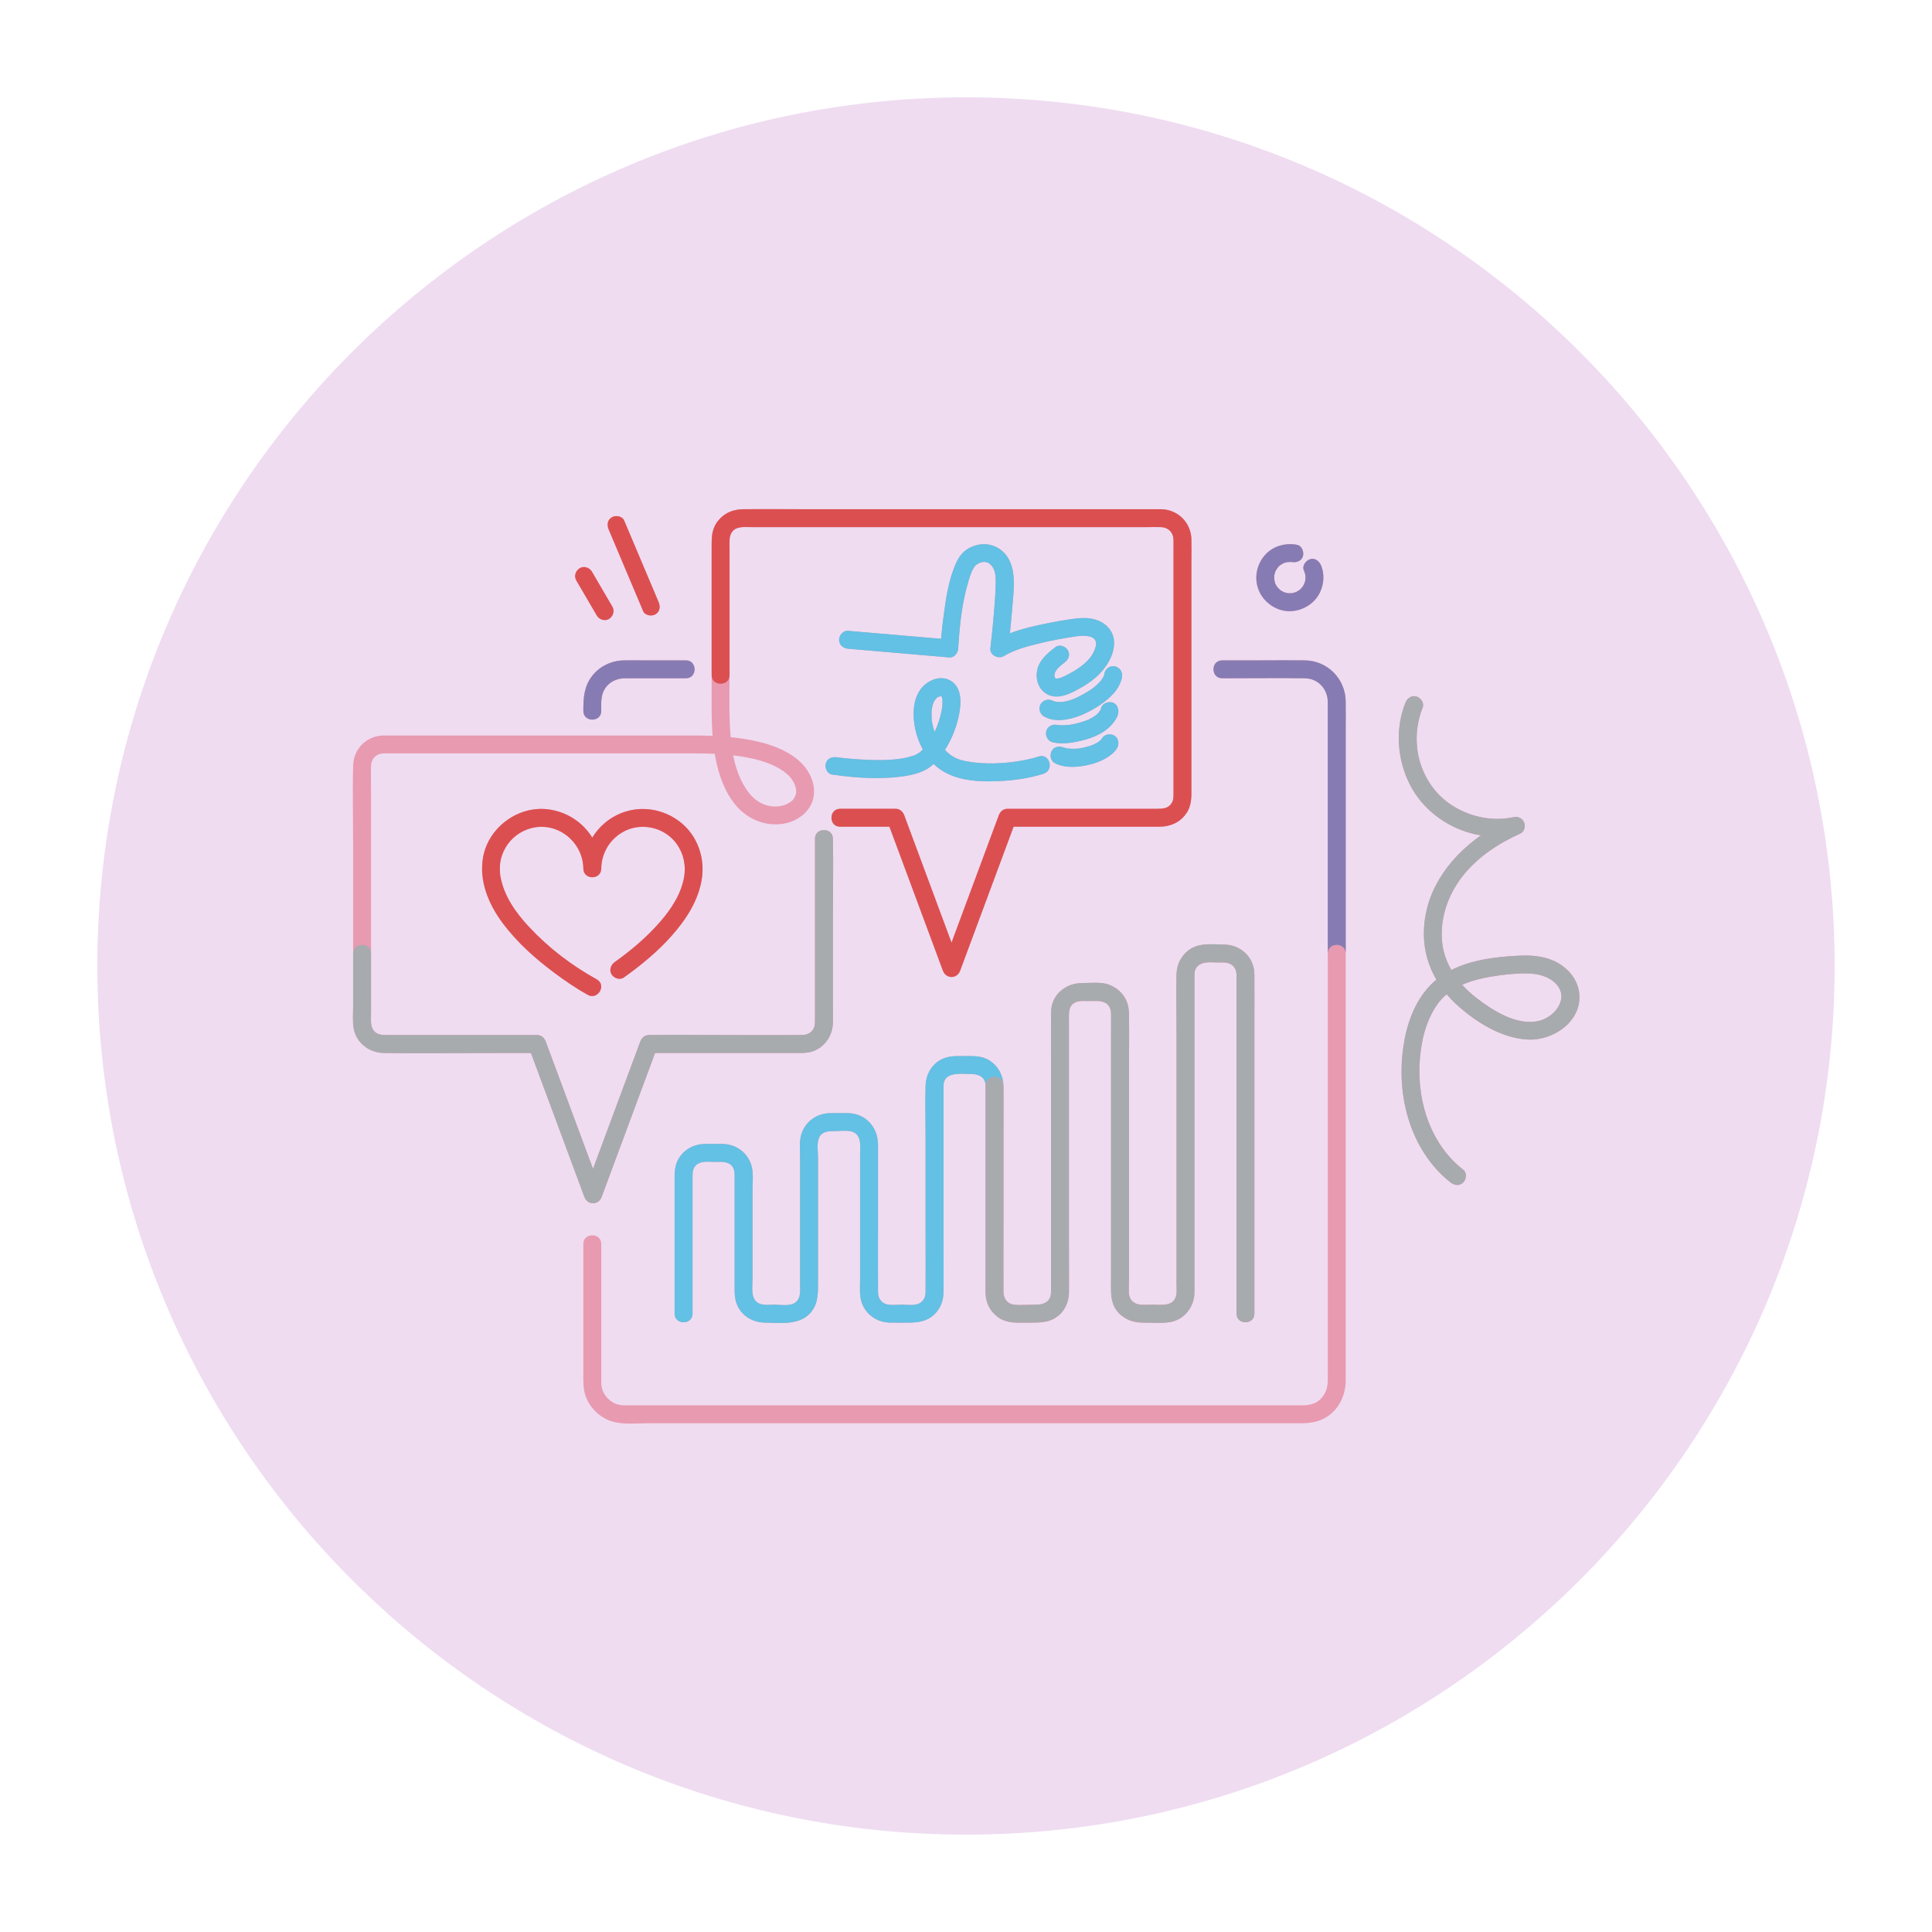 <svg xmlns="http://www.w3.org/2000/svg" xmlns:xlink="http://www.w3.org/1999/xlink" width="500" zoomAndPan="magnify" viewBox="0 0 375 375" height="500" preserveAspectRatio="xMidYMid meet" version="1.0"><defs><clipPath id="a3f0fd44ed"><path d="M 18.895 18.895 L 356.395 18.895 L 356.395 356.395 L 18.895 356.395 Z M 18.895 18.895 " clip-rule="nonzero"/></clipPath><clipPath id="1c029f74fa"><path d="M 68.375 98.777 L 306.875 98.777 L 306.875 276.527 L 68.375 276.527 Z M 68.375 98.777 " clip-rule="nonzero"/></clipPath><clipPath id="8d8011601b"><path d="M 68.375 135 L 306.875 135 L 306.875 257 L 68.375 257 Z M 68.375 135 " clip-rule="nonzero"/></clipPath><clipPath id="29bff44bfc"><path d="M 93 98.777 L 232 98.777 L 232 194 L 93 194 Z M 93 98.777 " clip-rule="nonzero"/></clipPath></defs><rect x="-37.5" width="450" fill="#ffffff" y="-37.5" height="450" fill-opacity="1"/><rect x="-37.5" width="450" fill="#ffffff" y="-37.5" height="450" fill-opacity="1"/><g clip-path="url(#a3f0fd44ed)"><path fill="#efdcf1" d="M 187.496 18.895 C 94.523 18.895 18.895 94.523 18.895 187.496 C 18.895 280.469 94.523 356.102 187.496 356.102 C 280.469 356.102 356.102 280.469 356.102 187.496 C 356.102 94.523 280.469 18.895 187.496 18.895 " fill-opacity="1" fill-rule="nonzero"/></g><g clip-path="url(#1c029f74fa)"><path fill="#e89ab0" d="M 116.781 232.316 C 118.004 229.023 119.227 225.73 120.445 222.438 C 122.395 217.195 124.34 211.949 126.289 206.703 C 126.578 205.93 126.863 205.156 127.152 204.383 C 131.043 204.383 134.934 204.383 138.828 204.383 C 144.262 204.383 149.691 204.383 155.125 204.383 C 155.879 204.383 156.617 204.375 157.355 204.18 C 159.906 203.512 161.605 201.152 161.664 198.559 C 161.691 197.406 161.664 196.246 161.664 195.094 C 161.664 188.992 161.664 182.895 161.664 176.797 C 161.664 172.211 161.777 167.609 161.664 163.023 C 161.664 162.945 161.664 162.871 161.664 162.793 C 161.664 160.555 158.188 160.551 158.188 162.793 C 158.188 166.52 158.188 170.242 158.188 173.969 C 158.188 180.246 158.188 186.527 158.188 192.809 C 158.188 194.566 158.188 196.328 158.188 198.086 C 158.188 198.688 158.18 199.234 157.848 199.773 C 157.344 200.602 156.504 200.898 155.578 200.902 C 150.684 200.922 145.793 200.902 140.898 200.902 C 136.012 200.902 131.109 200.793 126.219 200.902 C 126.129 200.906 126.039 200.902 125.949 200.902 C 125.129 200.902 124.543 201.453 124.273 202.18 C 123.051 205.473 121.828 208.766 120.605 212.059 C 118.773 216.996 116.938 221.938 115.105 226.879 C 114.441 225.09 113.777 223.301 113.113 221.516 C 111.164 216.27 109.219 211.023 107.27 205.777 C 106.824 204.578 106.379 203.379 105.934 202.18 C 105.664 201.453 105.07 200.902 104.258 200.902 C 97.793 200.902 91.332 200.902 84.867 200.902 C 84.785 200.902 84.703 200.902 84.617 200.902 C 81.48 200.902 78.34 200.902 75.203 200.902 C 75.152 200.902 75.102 200.902 75.051 200.902 C 73.965 200.898 72.898 200.773 72.316 199.703 C 72.262 199.586 72.211 199.469 72.172 199.344 C 72.137 199.242 72.113 199.141 72.09 199.035 C 72.012 198.629 72.02 198.215 72.02 197.777 C 72.02 197.324 72.02 196.875 72.02 196.422 C 72.02 192.641 72.02 188.859 72.02 185.078 C 72.02 182.824 72.02 180.57 72.02 178.316 C 72.02 170.16 72.02 162 72.02 153.844 C 72.02 152.113 71.961 150.371 72.02 148.645 C 72.066 147.266 73.02 146.285 74.402 146.234 C 74.848 146.219 75.293 146.234 75.738 146.234 C 82.098 146.234 88.457 146.234 94.816 146.234 C 103.527 146.234 112.238 146.234 120.949 146.234 C 125.602 146.234 130.25 146.238 134.902 146.234 C 136.18 146.234 137.457 146.262 138.734 146.324 C 138.855 147.047 138.996 147.766 139.164 148.484 C 139.965 151.82 141.492 155.414 144.191 157.664 C 146.52 159.605 149.578 160.449 152.559 159.785 C 155.031 159.234 157.359 157.41 157.883 154.836 C 158.465 151.98 156.918 149.133 154.742 147.371 C 152.293 145.391 149.215 144.355 146.164 143.734 C 144.73 143.441 143.281 143.234 141.82 143.082 C 141.473 139.094 141.594 135.055 141.602 131.055 C 141.602 131.051 141.605 131.043 141.605 131.039 C 141.605 130.902 141.605 130.77 141.605 130.633 C 141.605 124.754 141.605 118.875 141.605 112.992 C 141.605 110.781 141.605 108.57 141.605 106.355 C 141.605 106.027 141.605 105.695 141.605 105.363 C 141.605 104.617 141.684 103.875 142.055 103.297 C 142.125 103.199 142.199 103.098 142.289 103.008 C 142.734 102.559 143.336 102.387 143.973 102.324 C 144.145 102.32 144.32 102.32 144.496 102.32 C 145.016 102.32 145.531 102.32 146.051 102.32 C 147.191 102.32 148.336 102.32 149.477 102.32 C 150.652 102.32 151.828 102.32 153.008 102.32 C 158.824 102.32 164.645 102.32 170.465 102.32 C 172.391 102.32 174.312 102.32 176.238 102.32 C 183.219 102.32 190.203 102.32 197.184 102.32 C 199.074 102.32 200.965 102.32 202.852 102.32 C 208.184 102.32 213.512 102.32 218.84 102.32 C 219.883 102.32 220.926 102.32 221.969 102.32 C 222.812 102.32 223.656 102.32 224.5 102.32 C 224.797 102.32 225.098 102.312 225.395 102.32 C 226.066 102.344 226.641 102.594 227.059 103 C 227.066 103.012 227.074 103.016 227.082 103.023 C 227.152 103.094 227.211 103.176 227.273 103.258 C 227.305 103.301 227.344 103.34 227.371 103.387 C 227.414 103.449 227.441 103.516 227.477 103.582 C 227.516 103.652 227.555 103.723 227.586 103.801 C 227.609 103.859 227.625 103.926 227.645 103.988 C 227.672 104.074 227.703 104.16 227.719 104.254 C 227.73 104.32 227.734 104.387 227.742 104.453 C 227.758 104.559 227.773 104.664 227.773 104.777 C 227.777 105.09 227.777 105.402 227.781 105.719 C 227.777 105.926 227.773 106.133 227.773 106.344 C 227.773 111.383 227.773 116.422 227.773 121.461 C 227.773 123.496 227.773 125.535 227.773 127.574 C 227.773 134.035 227.773 140.5 227.773 146.965 C 227.773 148.32 227.773 149.68 227.773 151.039 C 227.773 151.98 227.773 152.922 227.773 153.863 C 227.773 153.906 227.773 153.953 227.773 154 C 227.773 154.578 227.773 155.129 227.551 155.637 C 227.516 155.711 227.48 155.785 227.434 155.859 C 227.359 155.984 227.277 156.094 227.188 156.195 C 227.172 156.211 227.156 156.227 227.137 156.246 C 226.5 156.926 225.602 156.984 224.668 156.988 C 224.621 156.988 224.574 156.988 224.527 156.988 C 223.305 156.988 222.082 156.988 220.859 156.988 C 214.465 156.988 208.07 156.988 201.676 156.988 C 200.211 156.988 198.742 156.988 197.277 156.988 C 196.695 156.988 196.117 156.988 195.535 156.988 C 194.715 156.988 194.129 157.535 193.859 158.262 C 192.637 161.555 191.414 164.848 190.191 168.141 C 188.359 173.082 186.523 178.023 184.691 182.961 C 184.027 181.176 183.363 179.387 182.699 177.598 C 180.75 172.352 178.805 167.109 176.855 161.863 C 176.41 160.664 175.965 159.465 175.52 158.262 C 175.25 157.535 174.656 156.988 173.844 156.988 C 170.25 156.988 166.66 156.988 163.066 156.988 C 160.828 156.988 160.824 160.465 163.066 160.465 C 166.258 160.465 169.449 160.465 172.641 160.465 C 173.707 163.332 174.77 166.199 175.836 169.066 C 177.781 174.312 179.73 179.555 181.676 184.801 C 182.121 186 182.57 187.199 183.016 188.402 C 183.625 190.047 185.754 190.047 186.367 188.402 C 187.59 185.109 188.809 181.816 190.031 178.523 C 191.98 173.277 193.926 168.031 195.875 162.789 C 196.164 162.012 196.449 161.238 196.738 160.465 C 203.102 160.465 209.469 160.465 215.832 160.465 C 218.895 160.465 221.957 160.465 225.02 160.465 C 225.035 160.465 225.051 160.465 225.066 160.465 C 225.27 160.465 225.473 160.449 225.676 160.434 C 225.727 160.426 225.781 160.43 225.832 160.422 C 226.055 160.398 226.27 160.363 226.484 160.32 C 226.527 160.312 226.574 160.305 226.617 160.297 C 226.82 160.254 227.02 160.191 227.215 160.129 C 227.27 160.113 227.32 160.102 227.371 160.082 C 227.578 160.012 227.777 159.926 227.973 159.836 C 228.008 159.816 228.043 159.805 228.078 159.785 C 228.297 159.68 228.508 159.559 228.707 159.422 C 228.719 159.418 228.727 159.414 228.734 159.406 C 229.152 159.129 229.527 158.793 229.863 158.398 C 229.875 158.387 229.891 158.371 229.902 158.359 C 230.027 158.211 230.137 158.047 230.25 157.883 C 230.293 157.824 230.34 157.773 230.379 157.711 C 230.406 157.668 230.43 157.621 230.453 157.578 C 230.465 157.559 230.48 157.539 230.496 157.516 C 230.512 157.484 230.523 157.453 230.539 157.426 C 230.594 157.328 230.645 157.23 230.688 157.129 C 230.699 157.105 230.711 157.078 230.723 157.055 C 230.777 156.93 230.828 156.805 230.871 156.676 C 230.875 156.668 230.875 156.664 230.879 156.656 C 231.168 155.824 231.25 154.938 231.25 154.043 C 231.25 154.02 231.25 153.996 231.25 153.977 C 231.25 147.449 231.25 140.926 231.25 134.398 C 231.25 134.285 231.25 134.172 231.25 134.059 C 231.25 125.867 231.25 117.68 231.25 109.488 C 231.25 108.648 231.262 107.805 231.266 106.961 C 231.27 106.195 231.27 105.43 231.25 104.664 C 231.246 104.484 231.23 104.309 231.211 104.133 C 231.211 104.113 231.211 104.094 231.207 104.074 C 231.188 103.902 231.156 103.734 231.121 103.566 C 231.117 103.543 231.117 103.52 231.109 103.496 C 231.074 103.332 231.031 103.176 230.98 103.02 C 230.973 102.992 230.969 102.965 230.961 102.938 C 230.918 102.801 230.863 102.672 230.812 102.539 C 230.793 102.496 230.781 102.449 230.762 102.406 C 230.711 102.293 230.656 102.184 230.598 102.074 C 230.57 102.016 230.547 101.957 230.516 101.898 C 230.457 101.797 230.391 101.699 230.328 101.598 C 230.293 101.543 230.262 101.48 230.223 101.426 C 230.156 101.324 230.082 101.23 230.008 101.137 C 229.969 101.086 229.93 101.031 229.891 100.98 C 229.809 100.883 229.723 100.793 229.633 100.699 C 229.594 100.66 229.559 100.613 229.52 100.574 C 229.418 100.473 229.309 100.379 229.203 100.285 C 229.172 100.258 229.141 100.227 229.109 100.203 C 228.992 100.102 228.867 100.012 228.738 99.922 C 228.715 99.906 228.691 99.887 228.668 99.867 C 228.527 99.773 228.383 99.688 228.234 99.605 C 228.219 99.598 228.207 99.586 228.191 99.578 C 228.043 99.496 227.891 99.422 227.734 99.355 C 227.719 99.348 227.703 99.34 227.688 99.332 C 227.539 99.27 227.391 99.215 227.234 99.164 C 227.207 99.152 227.184 99.141 227.156 99.133 C 227.016 99.09 226.875 99.051 226.73 99.016 C 226.688 99.008 226.645 98.992 226.598 98.984 C 226.484 98.957 226.363 98.941 226.246 98.922 C 226.168 98.91 226.094 98.895 226.02 98.883 C 225.938 98.875 225.855 98.875 225.777 98.867 C 225.66 98.859 225.547 98.844 225.43 98.84 C 225.426 98.84 225.418 98.84 225.414 98.84 C 225.129 98.836 224.844 98.84 224.559 98.84 C 224.504 98.84 224.449 98.84 224.395 98.84 C 219.242 98.84 214.094 98.84 208.945 98.84 C 208.727 98.84 208.512 98.84 208.297 98.84 C 199.734 98.84 191.172 98.84 182.605 98.84 C 182.316 98.84 182.031 98.84 181.742 98.84 C 173.562 98.84 165.383 98.84 157.203 98.84 C 156.605 98.84 156.012 98.84 155.414 98.84 C 151.621 98.828 147.82 98.77 144.027 98.84 C 143.965 98.844 143.902 98.855 143.84 98.859 C 143.625 98.871 143.414 98.887 143.207 98.918 C 143.117 98.93 143.031 98.949 142.941 98.965 C 142.711 99.008 142.484 99.062 142.262 99.133 C 142.223 99.145 142.18 99.152 142.141 99.168 C 141.57 99.355 141.035 99.621 140.547 99.969 C 140.543 99.973 140.539 99.977 140.531 99.98 C 140.316 100.137 140.109 100.312 139.914 100.5 C 139.867 100.543 139.82 100.59 139.777 100.637 C 139.625 100.793 139.48 100.961 139.344 101.137 C 139.297 101.195 139.25 101.25 139.207 101.309 C 139.18 101.344 139.152 101.375 139.125 101.41 C 138.992 101.605 138.875 101.809 138.777 102.008 C 138.73 102.102 138.695 102.191 138.656 102.285 C 138.609 102.398 138.559 102.508 138.52 102.621 C 138.48 102.727 138.426 102.824 138.395 102.934 C 138.055 104.012 138.129 105.164 138.129 106.281 C 138.129 110.398 138.129 114.516 138.129 118.633 C 138.129 119.863 138.129 121.094 138.129 122.324 C 138.129 125.23 138.129 128.133 138.129 131.039 C 138.129 131.695 138.129 132.352 138.129 133.008 C 138.129 136.27 138.062 139.562 138.312 142.824 C 137.516 142.789 136.715 142.77 135.914 142.762 C 134.418 142.746 132.918 142.758 131.422 142.758 C 123.855 142.758 116.285 142.758 108.715 142.758 C 100.129 142.758 91.547 142.758 82.961 142.758 C 80.496 142.758 78.035 142.758 75.574 142.758 C 75.172 142.758 74.77 142.746 74.367 142.758 C 71.137 142.84 68.625 145.355 68.543 148.586 C 68.406 153.957 68.543 159.348 68.543 164.719 C 68.543 171.508 68.543 178.293 68.543 185.078 C 68.543 187.012 68.543 188.945 68.543 190.879 C 68.543 192.375 68.543 193.871 68.543 195.367 C 68.543 196.727 68.422 198.152 68.633 199.5 C 68.773 200.426 69.137 201.254 69.652 201.957 C 69.66 201.969 69.668 201.98 69.676 201.992 C 69.695 202.016 69.715 202.035 69.734 202.059 C 69.84 202.199 69.953 202.332 70.074 202.461 C 70.133 202.523 70.191 202.59 70.254 202.652 C 70.32 202.719 70.395 202.777 70.465 202.84 C 70.633 202.988 70.805 203.129 70.988 203.258 C 71.031 203.289 71.07 203.316 71.113 203.344 C 71.227 203.418 71.344 203.492 71.461 203.559 C 71.625 203.652 71.793 203.738 71.965 203.82 C 71.977 203.824 71.984 203.828 71.996 203.832 C 72.758 204.172 73.598 204.367 74.465 204.379 C 81.617 204.5 88.781 204.379 95.938 204.379 C 96.543 204.379 97.148 204.379 97.754 204.379 C 99.523 204.379 101.289 204.379 103.055 204.379 C 104.121 207.246 105.184 210.113 106.25 212.98 C 108.195 218.227 110.145 223.473 112.09 228.719 C 112.535 229.918 112.98 231.117 113.426 232.316 C 114.039 233.961 116.168 233.965 116.781 232.316 Z M 143.031 146.707 C 145.91 147.109 148.914 147.762 151.406 149.254 C 152.328 149.805 153.223 150.551 153.734 151.324 C 154.117 151.902 154.27 152.219 154.422 152.773 C 154.445 152.863 154.516 153.262 154.527 153.273 C 154.535 153.422 154.539 153.57 154.539 153.723 C 154.539 153.766 154.52 153.91 154.508 153.992 C 154.344 154.758 153.949 155.348 153.344 155.719 C 152.469 156.262 151.656 156.52 150.648 156.543 C 149.551 156.566 148.469 156.312 147.457 155.734 C 146.234 155.035 145.328 153.969 144.59 152.777 C 143.43 150.91 142.734 148.789 142.309 146.625 C 142.547 146.656 142.793 146.676 143.031 146.707 Z M 196.477 118.016 C 196.348 119.656 196.191 121.293 196.023 122.93 C 198.449 121.984 201.078 121.418 203.566 120.922 C 205.027 120.629 206.496 120.375 207.969 120.16 C 209.656 119.918 211.426 119.789 213.055 120.414 C 214.887 121.117 216.195 122.648 216.246 124.676 C 216.297 126.68 215.281 128.605 214.035 130.109 C 212.836 131.559 211.246 132.699 209.609 133.605 C 207.902 134.551 205.789 135.664 203.801 134.988 C 201.812 134.309 200.957 132.195 201.289 130.23 C 201.641 128.148 203.32 126.789 204.895 125.578 C 205.641 125.004 206.844 125.473 207.27 126.203 C 207.789 127.086 207.391 128.012 206.648 128.582 C 205.828 129.211 204.445 130.25 204.699 131.352 C 204.789 131.75 205.004 131.762 205.477 131.664 C 206.191 131.52 206.867 131.129 207.504 130.789 C 209.664 129.645 212.074 127.98 212.684 125.449 C 213.246 123.121 210.203 123.32 208.707 123.543 C 206.246 123.902 203.797 124.367 201.383 124.969 C 199.125 125.531 196.816 126.148 194.848 127.348 C 193.816 127.977 192.074 127.188 192.234 125.848 C 192.551 123.137 192.816 120.418 193.027 117.699 C 193.148 116.098 193.262 114.488 193.262 112.879 C 193.262 112.062 193.234 111.23 192.887 110.469 C 192.629 109.902 192.23 109.449 191.727 109.211 C 191.566 109.133 191.215 109.055 190.895 109.074 C 190.652 109.086 190.367 109.152 190.055 109.285 C 189.871 109.363 189.629 109.586 189.43 109.648 C 189.352 109.758 189.137 110.023 189.16 109.969 C 189.043 110.145 188.93 110.32 188.832 110.508 C 188.785 110.59 188.598 111.008 188.57 111.055 C 188.352 111.59 188.168 112.141 188.004 112.695 C 186.684 117.152 186.273 121.285 185.992 125.867 C 185.938 126.742 185.23 127.691 184.254 127.609 C 183.426 127.535 182.598 127.465 181.773 127.395 C 176.051 126.902 170.328 126.41 164.602 125.918 C 163.664 125.836 162.867 125.188 162.867 124.18 C 162.867 123.297 163.668 122.359 164.602 122.441 C 165.43 122.512 166.258 122.582 167.082 122.652 C 172.273 123.098 177.465 123.547 182.656 123.992 C 182.805 122.285 183.008 120.578 183.242 118.883 C 183.676 115.703 184.199 112.438 185.488 109.477 C 186.023 108.238 186.77 107.137 187.965 106.461 C 190.086 105.262 192.59 105.309 194.48 106.906 C 197.59 109.531 196.758 114.441 196.477 118.016 Z M 217.805 131.039 C 217.805 130.098 217.004 129.301 216.066 129.301 C 215.176 129.301 214.43 130.008 214.344 130.879 C 214.332 130.93 214.32 130.98 214.309 131.031 C 214.297 131.07 214.266 131.156 214.238 131.227 C 214.203 131.301 214.16 131.387 214.141 131.422 C 214.051 131.59 213.949 131.75 213.844 131.906 C 213.812 131.949 213.781 131.992 213.754 132.031 C 213.789 131.984 213.781 131.996 213.738 132.055 C 213.715 132.086 213.691 132.117 213.668 132.152 C 213.699 132.105 213.719 132.078 213.738 132.055 C 213.719 132.078 213.695 132.105 213.66 132.145 C 213.48 132.348 213.297 132.547 213.098 132.738 C 212.887 132.945 212.668 133.137 212.441 133.328 C 212.387 133.371 212.332 133.418 212.277 133.461 C 212.273 133.461 212.273 133.461 212.273 133.465 C 212.105 133.59 211.934 133.711 211.762 133.828 C 210.992 134.359 210.176 134.82 209.344 135.238 C 208.602 135.609 207.84 135.902 207.031 136.094 C 206.859 136.133 206.688 136.168 206.516 136.199 C 206.473 136.207 206.426 136.215 206.379 136.223 C 206.367 136.223 206.363 136.223 206.348 136.227 C 206.051 136.246 205.754 136.266 205.453 136.258 C 205.316 136.254 205.176 136.223 205.039 136.23 C 205.023 136.227 205.008 136.219 204.996 136.219 C 204.812 136.18 204.629 136.137 204.453 136.078 C 204.445 136.078 204.441 136.074 204.438 136.074 C 204.414 136.062 204.387 136.055 204.371 136.043 C 203.566 135.559 202.465 135.863 201.992 136.668 C 201.512 137.492 201.812 138.559 202.617 139.047 C 204.723 140.316 207.703 139.703 209.805 138.828 C 211.707 138.039 213.516 136.984 215.078 135.637 C 215.934 134.898 216.746 134 217.25 132.977 C 217.539 132.383 217.805 131.711 217.805 131.039 Z M 205.113 136.25 C 205.18 136.254 205.246 136.258 205.234 136.258 C 205.203 136.266 205.156 136.258 205.113 136.25 Z M 213.738 132.055 C 213.742 132.047 213.75 132.039 213.754 132.031 C 213.746 132.039 213.742 132.047 213.738 132.055 Z M 217.043 138.461 C 216.953 138.953 216.684 139.457 216.406 139.871 C 214.895 142.121 212.25 143.227 209.695 143.816 C 208.004 144.207 206.016 144.504 204.293 144.066 C 203.352 143.824 202.875 142.828 203.078 141.926 C 203.289 140.996 204.336 140.488 205.215 140.711 C 205.25 140.719 205.281 140.727 205.316 140.73 C 205.73 140.746 206.141 140.785 206.555 140.77 C 206.898 140.758 207.234 140.727 207.574 140.691 C 207.602 140.688 207.609 140.688 207.629 140.688 C 207.648 140.684 207.668 140.68 207.703 140.672 C 207.918 140.633 208.133 140.598 208.344 140.555 C 209.27 140.367 210.176 140.102 211.055 139.77 C 211.086 139.758 211.102 139.754 211.121 139.742 C 211.215 139.703 211.309 139.66 211.402 139.613 C 211.559 139.539 211.715 139.457 211.867 139.371 C 212.117 139.23 212.352 139.074 212.586 138.914 C 212.648 138.863 212.766 138.777 212.809 138.742 C 212.887 138.672 212.961 138.602 213.035 138.527 C 213.129 138.438 213.215 138.344 213.301 138.25 C 213.305 138.242 213.309 138.238 213.312 138.234 C 213.371 138.109 213.5 137.969 213.566 137.852 C 213.594 137.809 213.617 137.762 213.641 137.715 C 213.66 137.656 213.68 137.598 213.691 137.535 C 213.871 136.578 214.977 136.129 215.832 136.32 C 216.797 136.543 217.211 137.57 217.043 138.461 Z M 206.336 145.059 C 206.09 144.953 206.383 145.07 206.473 145.102 C 206.617 145.148 206.762 145.188 206.906 145.219 C 207.082 145.262 207.727 145.309 207.133 145.281 C 207.711 145.309 208.266 145.363 208.844 145.328 C 209.012 145.316 209.18 145.301 209.348 145.285 C 209.398 145.277 209.59 145.254 209.645 145.242 C 210.062 145.172 210.477 145.082 210.883 144.973 C 211.242 144.879 211.598 144.77 211.945 144.641 C 212.016 144.613 212.086 144.586 212.16 144.559 C 212.273 144.504 212.395 144.453 212.508 144.395 C 212.734 144.281 212.957 144.156 213.172 144.016 C 213.246 143.969 213.32 143.91 213.398 143.863 C 213.512 143.762 213.629 143.66 213.738 143.547 C 213.75 143.535 213.758 143.523 213.77 143.508 C 213.754 143.539 213.738 143.566 213.719 143.605 C 213.758 143.523 213.828 143.457 213.867 143.375 C 214.301 142.504 215.461 142.336 216.246 142.75 C 217.113 143.211 217.273 144.316 216.867 145.129 C 216.633 145.609 216.195 146.043 215.785 146.383 C 214.629 147.336 213.25 147.945 211.809 148.328 C 209.625 148.906 206.859 149.215 204.758 148.133 C 203.895 147.688 203.715 146.551 204.137 145.754 C 204.559 144.953 205.551 144.75 206.336 145.059 Z M 213.77 143.508 C 213.965 143.141 213.906 143.344 213.77 143.508 Z M 182.727 135.129 C 182.723 135.129 182.715 135.125 182.711 135.121 C 182.715 135.125 182.723 135.125 182.723 135.125 C 182.727 135.125 182.727 135.129 182.727 135.129 Z M 160.281 148.203 C 160.055 149.02 160.559 150.207 161.492 150.34 C 166.203 151.02 171.137 151.355 175.852 150.598 C 177.176 150.387 178.5 150.035 179.688 149.398 C 180.258 149.098 180.762 148.707 181.223 148.27 C 181.297 148.34 181.363 148.418 181.438 148.488 C 184.621 151.449 189.316 151.781 193.461 151.633 C 196.488 151.523 199.645 151.113 202.543 150.188 C 204.668 149.512 203.758 146.152 201.617 146.836 C 199.793 147.414 197.859 147.77 195.961 147.973 C 194.027 148.184 192.07 148.242 190.129 148.094 C 188.633 147.98 186.605 147.68 185.535 147.148 C 184.594 146.68 184.086 146.266 183.418 145.547 C 184.652 143.617 185.555 141.41 186.047 139.203 C 186.547 136.965 186.887 133.754 184.711 132.25 C 182.605 130.797 179.77 132.102 178.508 134.043 C 177.125 136.168 177.148 138.988 177.621 141.387 C 177.898 142.789 178.41 144.191 179.121 145.473 C 178.996 145.598 178.867 145.723 178.738 145.848 C 178.715 145.871 178.578 145.98 178.531 146.023 C 178.457 146.078 178.379 146.133 178.301 146.184 C 178.121 146.297 177.926 146.395 177.734 146.496 C 177.703 146.516 177.621 146.551 177.57 146.57 C 177.496 146.602 177.426 146.629 177.352 146.652 C 176.738 146.855 176.121 147.023 175.488 147.145 C 172.926 147.637 169.785 147.578 166.965 147.406 C 165.812 147.34 164.66 147.242 163.508 147.113 C 163.152 147.074 162.797 147.031 162.438 146.988 C 162.148 146.953 162.23 146.965 162.344 146.98 C 161.441 146.875 160.543 147.242 160.281 148.203 Z M 182.18 135.234 C 181.977 135.332 182.09 135.266 182.18 135.234 Z M 181.859 135.426 C 181.926 135.359 182.07 135.281 181.859 135.426 Z M 181.203 136.344 C 181.23 136.273 181.258 136.219 181.203 136.344 Z M 180.816 138.195 C 180.82 138.102 180.848 137.805 180.855 137.691 C 180.867 137.609 180.887 137.48 180.891 137.477 C 180.918 137.34 180.945 137.199 180.977 137.062 C 181.035 136.84 181.105 136.625 181.176 136.41 C 181.18 136.402 181.184 136.395 181.184 136.383 C 181.219 136.312 181.25 136.242 181.289 136.172 C 181.359 136.051 181.434 135.934 181.508 135.812 C 181.473 135.891 181.762 135.523 181.852 135.43 C 181.906 135.395 181.965 135.355 182.023 135.32 C 182.078 135.289 182.141 135.258 182.195 135.23 C 182.199 135.23 182.199 135.227 182.199 135.227 C 182.352 135.188 182.945 135.117 182.477 135.137 C 182.535 135.133 182.637 135.117 182.711 135.121 C 182.703 135.117 182.703 135.113 182.707 135.113 C 182.715 135.117 182.715 135.117 182.723 135.121 C 182.723 135.121 182.723 135.121 182.723 135.125 C 182.727 135.125 182.727 135.125 182.727 135.125 C 182.734 135.125 182.746 135.129 182.75 135.133 C 182.75 135.129 182.746 135.129 182.746 135.125 C 182.75 135.125 182.754 135.125 182.758 135.125 C 182.762 135.125 182.762 135.129 182.762 135.129 C 182.762 135.133 182.766 135.137 182.766 135.141 C 182.766 135.137 182.766 135.133 182.762 135.129 C 182.77 135.133 182.773 135.137 182.777 135.145 C 182.801 135.152 182.812 135.16 182.844 135.172 C 182.859 135.18 182.867 135.18 182.875 135.18 C 182.902 135.199 182.848 135.18 182.789 135.156 C 182.828 135.211 182.84 135.262 182.773 135.168 C 182.773 135.16 182.77 135.156 182.77 135.148 C 182.77 135.152 182.77 135.16 182.77 135.164 C 182.77 135.16 182.762 135.152 182.758 135.145 C 182.746 135.141 182.738 135.137 182.727 135.129 C 182.77 135.23 182.809 135.324 182.809 135.309 C 182.848 135.441 182.883 135.574 182.914 135.711 C 182.918 135.797 182.93 135.883 182.934 135.969 C 182.941 136.203 182.941 136.441 182.93 136.676 C 182.918 136.902 182.895 137.129 182.871 137.352 C 182.855 137.406 182.785 137.844 182.766 137.945 C 182.465 139.449 182.027 140.785 181.402 142.066 C 181.297 141.754 181.203 141.441 181.121 141.121 C 181.059 140.875 181.004 140.629 180.957 140.379 C 180.93 140.242 180.906 140.105 180.887 139.965 C 180.879 139.93 180.875 139.914 180.871 139.891 C 180.871 139.863 180.867 139.832 180.863 139.773 C 180.816 139.25 180.793 138.723 180.816 138.195 Z M 182.77 135.148 C 182.77 135.145 182.766 135.145 182.766 135.141 C 182.77 135.141 182.773 135.145 182.777 135.145 C 182.781 135.148 182.785 135.152 182.789 135.156 C 182.781 135.156 182.773 135.152 182.77 135.148 Z M 182.758 135.145 C 182.758 135.141 182.754 135.137 182.75 135.133 C 182.754 135.137 182.762 135.137 182.766 135.141 C 182.766 135.141 182.766 135.145 182.77 135.148 C 182.766 135.148 182.762 135.145 182.758 135.145 Z M 261.199 136.145 C 261.223 138.258 261.199 140.375 261.199 142.488 C 261.199 147.402 261.199 152.32 261.199 157.234 C 261.199 164 261.199 170.77 261.199 177.539 C 261.199 180.055 261.199 182.566 261.199 185.078 C 261.199 185.492 261.199 185.91 261.199 186.324 C 261.199 189.359 261.199 192.398 261.199 195.434 C 261.199 197.203 261.199 198.969 261.199 200.734 C 261.199 204.074 261.199 207.418 261.199 210.758 C 261.199 215.203 261.199 219.652 261.199 224.098 C 261.199 225.723 261.199 227.348 261.199 228.973 C 261.199 234.285 261.199 239.598 261.199 244.914 C 261.199 245.512 261.199 246.109 261.199 246.711 C 261.199 251.309 261.199 255.906 261.199 260.504 C 261.199 260.621 261.199 260.738 261.199 260.859 C 261.199 263.25 261.203 265.641 261.199 268.031 C 261.199 268.035 261.199 268.035 261.199 268.035 C 261.199 268.039 261.195 268.039 261.195 268.043 C 261.195 268.398 261.168 268.742 261.129 269.082 C 261.113 269.195 261.098 269.305 261.078 269.418 C 261.043 269.641 261 269.855 260.949 270.07 C 260.914 270.215 260.883 270.363 260.84 270.508 C 260.82 270.566 260.801 270.621 260.781 270.684 C 260.125 272.785 258.695 274.578 256.578 275.527 C 255.781 275.883 254.98 276.066 254.16 276.16 C 253.777 276.211 253.383 276.246 252.98 276.25 C 252.781 276.25 252.582 276.25 252.383 276.25 C 250.875 276.25 249.367 276.25 247.859 276.25 C 246.336 276.25 244.812 276.25 243.289 276.25 C 241.348 276.25 239.406 276.25 237.465 276.25 C 233.867 276.25 230.27 276.25 226.672 276.25 C 225.484 276.25 224.293 276.25 223.105 276.25 C 217.461 276.25 211.816 276.25 206.176 276.25 C 205.84 276.25 205.504 276.25 205.168 276.25 C 199.387 276.25 193.605 276.25 187.82 276.25 C 185.797 276.25 183.77 276.25 181.746 276.25 C 177.637 276.25 173.531 276.25 169.426 276.25 C 165.879 276.25 162.332 276.25 158.781 276.25 C 156.621 276.25 154.457 276.25 152.293 276.25 C 147.949 276.25 143.605 276.25 139.262 276.25 C 138.773 276.25 138.285 276.25 137.797 276.25 C 134.23 276.25 130.664 276.25 127.098 276.25 C 126.668 276.25 126.238 276.25 125.809 276.25 C 123.68 276.25 121.223 276.527 119.133 275.996 C 118.586 275.855 118.059 275.652 117.559 275.395 C 117.551 275.391 117.543 275.391 117.535 275.387 C 117.512 275.375 117.496 275.359 117.473 275.348 C 117.23 275.227 117.008 275.082 116.789 274.941 C 116.594 274.816 116.41 274.684 116.234 274.543 C 116.223 274.531 116.211 274.523 116.199 274.512 C 115.941 274.305 115.699 274.09 115.477 273.855 C 114.441 272.797 113.691 271.461 113.402 269.996 C 113.266 269.285 113.238 268.586 113.23 267.879 C 113.23 267.867 113.227 267.855 113.227 267.844 C 113.227 267.656 113.227 267.469 113.227 267.281 C 113.227 264.324 113.227 261.371 113.227 258.414 C 113.227 256.695 113.227 254.977 113.227 253.258 C 113.227 249.32 113.227 245.387 113.227 241.449 C 113.227 239.207 116.703 239.211 116.703 241.449 C 116.703 242.551 116.703 243.652 116.703 244.75 C 116.703 245.355 116.703 245.957 116.703 246.562 C 116.703 251.586 116.703 256.609 116.703 261.633 C 116.703 263.383 116.703 265.133 116.703 266.887 C 116.703 267.129 116.703 267.371 116.703 267.617 C 116.703 267.711 116.703 267.809 116.699 267.906 C 116.699 268.137 116.699 268.363 116.707 268.594 C 116.727 268.988 116.801 269.367 116.922 269.734 C 116.93 269.758 116.941 269.785 116.949 269.812 C 117.023 270.02 117.113 270.223 117.223 270.422 C 117.234 270.445 117.25 270.473 117.262 270.5 C 117.32 270.602 117.383 270.703 117.449 270.801 C 117.473 270.836 117.5 270.871 117.527 270.906 C 117.641 271.066 117.766 271.219 117.902 271.363 C 117.938 271.402 117.973 271.438 118.008 271.477 C 118.148 271.617 118.297 271.746 118.453 271.863 C 118.492 271.895 118.527 271.922 118.566 271.949 C 118.648 272.012 118.73 272.066 118.816 272.117 C 118.914 272.176 119.012 272.234 119.113 272.285 C 119.176 272.316 119.242 272.352 119.309 272.383 C 119.48 272.457 119.652 272.527 119.836 272.578 C 120.145 272.668 120.469 272.723 120.805 272.758 C 121.332 272.793 121.867 272.77 122.395 272.77 C 122.918 272.77 123.438 272.77 123.961 272.77 C 126.633 272.77 129.309 272.77 131.98 272.77 C 132.117 272.77 132.254 272.77 132.387 272.77 C 136.645 272.77 140.902 272.77 145.16 272.77 C 146.336 272.77 147.512 272.77 148.684 272.77 C 152.824 272.77 156.961 272.77 161.102 272.77 C 164.07 272.77 167.043 272.77 170.012 272.77 C 172.945 272.77 175.875 272.77 178.805 272.77 C 183.605 272.77 188.402 272.77 193.199 272.77 C 194.496 272.77 195.789 272.77 197.086 272.77 C 202.98 272.77 208.875 272.77 214.77 272.77 C 215.113 272.77 215.457 272.77 215.801 272.77 C 220.676 272.77 225.551 272.77 230.426 272.77 C 231.984 272.77 233.543 272.77 235.102 272.77 C 237.719 272.77 240.332 272.77 242.945 272.77 C 244.789 272.77 246.633 272.77 248.48 272.77 C 249.301 272.77 250.121 272.77 250.941 272.77 C 251.332 272.77 251.719 272.77 252.105 272.77 C 252.34 272.77 252.582 272.777 252.824 272.781 C 253.855 272.758 254.863 272.602 255.75 272.031 C 256.668 271.402 257.285 270.43 257.559 269.324 C 257.637 268.973 257.684 268.613 257.711 268.246 C 257.715 268.16 257.723 268.074 257.723 267.984 C 257.723 267.105 257.723 266.223 257.723 265.34 C 257.723 265.273 257.723 265.203 257.723 265.137 C 257.723 261.395 257.723 257.652 257.723 253.91 C 257.723 253.809 257.723 253.703 257.723 253.602 C 257.723 248.277 257.723 242.953 257.723 237.633 C 257.723 236.867 257.723 236.102 257.723 235.336 C 257.723 230.016 257.723 224.691 257.723 219.367 C 257.723 217.312 257.723 215.262 257.723 213.207 C 257.723 209.625 257.723 206.039 257.723 202.457 C 257.723 198.281 257.723 194.105 257.723 189.934 C 257.723 189.902 257.723 189.871 257.723 189.844 C 257.723 188.254 257.723 186.668 257.723 185.078 C 257.723 179.367 257.723 173.656 257.723 167.945 C 257.723 161.973 257.723 156.004 257.723 150.031 C 257.723 146.242 257.723 142.457 257.723 138.672 C 257.723 137.879 257.727 137.09 257.723 136.301 C 257.711 133.746 255.875 131.691 253.266 131.652 C 247.918 131.582 242.566 131.652 237.219 131.652 C 234.977 131.652 234.98 128.176 237.219 128.176 C 239.695 128.176 242.176 128.176 244.656 128.176 C 247.52 128.176 250.391 128.137 253.258 128.176 C 257.664 128.234 261.145 131.738 261.199 136.145 Z M 124.762 128.176 C 127.555 128.176 130.348 128.176 133.141 128.176 C 135.379 128.176 135.375 131.652 133.141 131.652 C 132.082 131.652 131.027 131.652 129.973 131.652 C 127.09 131.652 124.207 131.641 121.32 131.652 C 119.793 131.66 118.371 132.266 117.488 133.555 C 116.562 134.91 116.703 136.438 116.703 138 C 116.703 140.242 113.227 140.238 113.227 138 C 113.227 135.512 113.336 133.223 114.953 131.172 C 116.469 129.242 118.77 128.203 121.199 128.176 C 122.387 128.16 123.574 128.176 124.762 128.176 Z M 302.789 187.145 C 300.523 185.695 297.742 185.367 295.109 185.48 C 290.672 185.672 285.762 186.234 281.707 188.273 C 280.848 186.789 280.238 185.16 279.984 183.398 C 279.316 178.715 280.934 173.852 283.809 170.16 C 286.738 166.398 290.801 163.715 295.113 161.785 C 295.895 161.438 296.141 160.332 295.824 159.613 C 295.465 158.797 294.645 158.422 293.773 158.609 C 289.465 159.543 284.906 158.48 281.309 155.965 C 277.723 153.457 275.434 149.262 275.043 144.918 C 274.805 142.312 275.172 139.766 276.145 137.332 C 276.496 136.461 275.766 135.422 274.934 135.191 C 273.941 134.922 273.145 135.531 272.793 136.406 C 270.773 141.461 271.18 147.297 273.586 152.141 C 275.961 156.926 280.504 160.402 285.633 161.762 C 286.23 161.922 286.836 162.043 287.441 162.145 C 281.07 166.633 276.281 173.32 276.375 181.48 C 276.414 184.609 277.285 187.543 278.797 190.148 C 275.348 193.008 273.488 197.297 272.641 201.695 C 270.922 210.594 272.816 220.59 279.156 227.328 C 279.902 228.117 280.707 228.844 281.562 229.516 C 282.301 230.094 283.301 230.234 284.02 229.516 C 284.621 228.914 284.762 227.637 284.02 227.055 C 277.82 222.195 275.184 214.266 275.531 206.57 C 275.715 202.559 276.637 198.285 278.977 194.957 C 279.508 194.199 280.125 193.551 280.805 192.988 C 281.363 193.648 281.961 194.277 282.609 194.875 C 286.352 198.332 291.477 201.578 296.695 201.785 C 301.418 201.977 306.832 198.391 306.559 193.184 C 306.426 190.629 304.898 188.496 302.789 187.145 Z M 298.609 198.18 C 294.414 199.109 289.809 196.191 286.645 193.754 C 285.621 192.969 284.664 192.098 283.805 191.145 C 285.629 190.336 287.629 189.855 289.586 189.535 C 291.816 189.172 294.133 188.902 296.395 188.941 C 298.41 188.977 300.5 189.418 301.961 190.906 C 304.738 193.73 301.75 197.484 298.609 198.18 Z M 132.82 170.008 C 133.266 167.031 132.125 163.949 129.695 162.117 C 127.285 160.297 123.879 159.949 121.184 161.34 C 118.438 162.758 116.742 165.516 116.703 168.598 C 116.676 170.84 113.254 170.836 113.227 168.598 C 113.164 163.438 108.273 159.457 103.191 160.723 C 101.059 161.254 99.219 162.629 98.113 164.535 C 97.586 165.441 97.227 166.457 97.086 167.5 C 97.016 168.012 97.012 168.539 97.031 169.051 C 97.039 169.262 97.055 169.473 97.074 169.684 C 97.082 169.785 97.094 169.887 97.109 169.988 C 97.113 170.02 97.121 170.059 97.133 170.121 C 97.828 173.941 100.09 177.145 102.742 179.969 C 106.578 184.062 110.918 187.371 115.844 190.102 C 117.801 191.188 116.047 194.191 114.09 193.105 C 111.82 191.848 109.66 190.363 107.582 188.812 C 103.898 186.062 100.449 182.992 97.668 179.309 C 94.891 175.625 92.922 171.055 93.77 166.371 C 94.801 160.66 100.434 156.441 106.203 157.07 C 109.938 157.48 113.109 159.586 114.961 162.582 C 116.223 160.512 118.117 158.836 120.461 157.871 C 124.375 156.258 128.887 157.012 132.156 159.656 C 135.293 162.195 136.781 166.273 136.27 170.238 C 135.707 174.582 133.254 178.371 130.41 181.59 C 127.672 184.691 124.438 187.34 121.078 189.738 C 120.309 190.285 119.141 189.867 118.699 189.113 C 118.195 188.25 118.562 187.277 119.324 186.734 C 122.516 184.457 125.547 181.898 128.125 178.934 C 130.324 176.41 132.312 173.383 132.82 170.008 Z M 232.672 183.516 C 234.238 183.137 236.051 183.312 237.652 183.34 C 237.664 183.34 237.68 183.34 237.695 183.34 C 237.762 183.34 237.824 183.352 237.891 183.355 C 238.008 183.359 238.121 183.363 238.238 183.379 C 238.355 183.391 238.473 183.41 238.59 183.43 C 238.652 183.441 238.711 183.449 238.77 183.461 C 238.902 183.484 239.031 183.516 239.16 183.551 C 239.203 183.562 239.246 183.574 239.289 183.586 C 239.418 183.625 239.543 183.664 239.664 183.711 C 239.715 183.727 239.762 183.746 239.809 183.766 C 239.918 183.809 240.023 183.852 240.133 183.902 C 240.207 183.938 240.281 183.977 240.359 184.016 C 240.426 184.051 240.496 184.086 240.562 184.125 C 242.082 184.98 243.184 186.484 243.422 188.352 C 243.434 188.453 243.438 188.551 243.445 188.652 C 243.445 188.688 243.449 188.727 243.453 188.762 C 243.461 188.895 243.469 189.031 243.473 189.16 C 243.473 189.207 243.48 189.246 243.48 189.293 C 243.496 192.113 243.48 194.934 243.48 197.754 C 243.48 199.352 243.48 200.949 243.48 202.551 C 243.48 206.426 243.48 210.305 243.48 214.184 C 243.48 217.691 243.48 221.203 243.48 224.711 C 243.48 227.488 243.48 230.262 243.48 233.035 C 243.48 237.246 243.48 241.461 243.48 245.672 C 243.48 246.625 243.48 247.582 243.48 248.539 C 243.48 250.688 243.48 252.832 243.48 254.977 C 243.48 257.219 240.004 257.215 240.004 254.977 C 240.004 254.184 240.004 253.387 240.004 252.594 C 240.004 251.402 240.004 250.211 240.004 249.02 C 240.004 244.797 240.004 240.574 240.004 236.352 C 240.004 235.52 240.004 234.688 240.004 233.855 C 240.004 227.641 240.004 221.422 240.004 215.203 C 240.004 214.637 240.004 214.07 240.004 213.508 C 240.004 208.504 240.004 203.5 240.004 198.496 C 240.004 197.168 240.004 195.836 240.004 194.508 C 240.004 192.914 240.004 191.316 240.004 189.723 C 240.004 189.641 240.004 189.562 240.004 189.48 C 240.008 189.34 240.012 189.203 240.004 189.062 C 239.977 188.465 239.758 187.922 239.375 187.516 C 238.848 187.016 238.055 186.82 237.246 186.82 C 237.098 186.82 236.941 186.816 236.777 186.809 C 236.66 186.812 236.543 186.82 236.43 186.82 C 235.973 186.82 235.461 186.781 234.945 186.777 C 233.836 186.812 232.77 187.02 232.219 187.809 C 232.195 187.844 232.172 187.887 232.148 187.926 C 232.117 187.977 232.09 188.031 232.062 188.09 C 232.027 188.168 231.996 188.246 231.973 188.32 C 231.953 188.379 231.938 188.434 231.922 188.488 C 231.906 188.566 231.887 188.645 231.875 188.723 C 231.867 188.781 231.863 188.844 231.855 188.902 C 231.84 189.102 231.836 189.309 231.836 189.523 C 231.836 191.059 231.836 192.594 231.836 194.129 C 231.836 195.031 231.836 195.93 231.836 196.832 C 231.836 202.266 231.836 207.699 231.836 213.137 C 231.836 213.219 231.836 213.305 231.836 213.391 C 231.836 219.535 231.836 225.68 231.836 231.824 C 231.836 233.184 231.836 234.547 231.836 235.906 C 231.836 239.41 231.836 242.914 231.836 246.422 C 231.836 247.656 231.836 248.887 231.836 250.121 C 231.836 250.172 231.836 250.223 231.836 250.273 C 231.836 250.512 231.84 250.746 231.836 250.98 C 231.805 252.305 231.336 253.559 230.551 254.555 C 230.5 254.621 230.449 254.684 230.398 254.746 C 230.285 254.875 230.164 255.004 230.043 255.121 C 229.977 255.188 229.91 255.25 229.844 255.309 C 229.684 255.449 229.516 255.582 229.344 255.707 C 229.324 255.719 229.309 255.734 229.285 255.75 C 229.238 255.781 229.184 255.809 229.137 255.84 C 229.035 255.902 228.934 255.961 228.832 256.02 C 228.785 256.043 228.734 256.07 228.688 256.094 C 228.188 256.348 227.641 256.535 227.059 256.625 C 225.809 256.82 224.496 256.77 223.215 256.734 C 222.52 256.746 221.82 256.75 221.129 256.711 C 220.008 256.641 219.02 256.281 218.199 255.715 C 217.441 255.238 216.793 254.582 216.32 253.68 C 215.914 252.902 215.746 252.086 215.684 251.254 C 215.672 251.133 215.668 251.012 215.664 250.891 C 215.629 250.195 215.652 249.488 215.652 248.785 C 215.652 246.375 215.652 243.965 215.652 241.555 C 215.652 241.211 215.652 240.863 215.652 240.52 C 215.652 234.559 215.652 228.598 215.652 222.637 C 215.652 221.629 215.652 220.617 215.652 219.609 C 215.652 214.82 215.652 210.035 215.652 205.246 C 215.652 203.645 215.652 202.047 215.652 200.445 C 215.652 199.172 215.688 197.895 215.652 196.621 C 215.652 196.617 215.652 196.617 215.652 196.613 C 215.648 196.594 215.645 196.578 215.645 196.559 C 215.617 195.91 215.379 195.367 214.988 194.977 C 214.516 194.551 213.844 194.363 213.113 194.293 C 212.371 194.277 211.629 194.293 210.891 194.293 C 210.812 194.293 210.727 194.293 210.645 194.289 C 210.527 194.293 210.41 194.293 210.301 194.293 C 209.363 194.293 208.434 194.539 207.906 195.223 C 207.605 195.684 207.504 196.254 207.477 196.84 C 207.48 196.895 207.48 196.953 207.48 197.004 C 207.48 197.445 207.48 197.883 207.48 198.324 C 207.48 200.586 207.48 202.852 207.48 205.113 C 207.48 205.887 207.48 206.664 207.48 207.438 C 207.48 213.402 207.48 219.367 207.48 225.328 C 207.48 225.82 207.48 226.312 207.48 226.801 C 207.48 232.074 207.48 237.344 207.48 242.613 C 207.48 245.391 207.539 248.176 207.48 250.949 C 207.48 251.062 207.465 251.172 207.457 251.281 C 207.449 251.352 207.449 251.422 207.441 251.492 C 207.426 251.637 207.402 251.781 207.375 251.926 C 207.363 252.004 207.348 252.082 207.332 252.16 C 207.309 252.273 207.281 252.383 207.25 252.492 C 207.215 252.633 207.172 252.766 207.125 252.902 C 207.109 252.949 207.09 252.992 207.074 253.039 C 206.758 253.883 206.262 254.652 205.555 255.27 C 205.473 255.344 205.383 255.398 205.297 255.465 C 205.207 255.535 205.121 255.613 205.027 255.684 C 203.625 256.688 202.035 256.719 200.398 256.719 C 199.785 256.719 199.164 256.727 198.547 256.73 C 198.109 256.738 197.672 256.734 197.238 256.719 C 197.125 256.715 197.008 256.719 196.898 256.715 C 196.414 256.695 195.941 256.613 195.488 256.484 C 195.02 256.363 194.566 256.191 194.129 255.934 C 193.762 255.719 193.438 255.457 193.137 255.176 C 193.125 255.164 193.113 255.156 193.102 255.145 C 193.016 255.062 192.934 254.984 192.852 254.898 C 192.199 254.215 191.707 253.367 191.473 252.402 C 191.215 251.34 191.281 250.176 191.293 249.078 C 191.293 247.953 191.297 246.832 191.297 245.707 C 191.297 244.562 191.297 243.418 191.297 242.277 C 191.297 236.219 191.297 230.164 191.297 224.109 C 191.297 219.84 191.297 215.57 191.297 211.301 C 191.297 211.109 191.297 210.918 191.297 210.73 C 191.297 210.598 191.293 210.465 191.27 210.336 C 191.023 208.836 189.715 208.461 188.41 208.461 C 186.465 208.461 183.137 207.922 183.129 210.805 C 183.117 214.434 183.129 218.066 183.129 221.695 C 183.129 227.824 183.129 233.953 183.129 240.082 C 183.129 243.684 183.188 247.293 183.129 250.895 C 183.102 252.52 182.508 254.086 181.285 255.195 C 179.887 256.465 178.23 256.719 176.426 256.719 C 175.184 256.719 173.938 256.746 172.699 256.719 C 170.281 256.664 168.152 255.234 167.301 252.953 C 166.766 251.531 166.945 249.82 166.945 248.324 C 166.945 245.719 166.945 243.117 166.945 240.512 C 166.945 234.961 166.945 229.406 166.945 223.855 C 166.945 222.461 167.242 220.676 165.832 219.848 C 164.848 219.27 163.277 219.543 162.184 219.543 C 160.934 219.543 159.566 219.496 158.965 220.855 C 158.5 221.914 158.773 223.559 158.773 224.672 C 158.773 227.316 158.773 229.961 158.773 232.605 C 158.773 238.105 158.773 243.609 158.773 249.109 C 158.773 251.242 158.781 253.262 157.18 254.961 C 154.992 257.273 151.305 256.766 148.41 256.719 C 146.242 256.68 144.195 255.562 143.215 253.578 C 142.723 252.59 142.59 251.551 142.59 250.469 C 142.59 248.348 142.59 246.227 142.59 244.109 C 142.59 238.855 142.59 233.605 142.59 228.352 C 142.59 227.672 142.594 227.02 142.164 226.438 C 141.344 225.324 139.98 225.523 138.766 225.523 C 137.59 225.523 136.105 225.266 135.16 226.102 C 134.543 226.648 134.422 227.379 134.422 228.152 C 134.422 233.023 134.422 237.891 134.422 242.762 C 134.422 246.832 134.422 250.906 134.422 254.977 C 134.422 257.219 130.945 257.215 130.945 254.977 C 130.945 251.105 130.945 247.234 130.945 243.363 C 130.945 238.332 130.945 233.305 130.945 228.273 C 130.945 227.316 131.047 226.387 131.43 225.496 C 132.355 223.348 134.453 222.086 136.758 222.043 C 137.941 222.023 139.137 222.02 140.32 222.043 C 142.785 222.102 144.918 223.582 145.758 225.914 C 146.316 227.473 146.066 229.484 146.066 231.109 C 146.066 233.98 146.066 236.855 146.066 239.727 C 146.066 242.551 146.066 245.375 146.066 248.199 C 146.066 249.578 145.684 251.758 146.891 252.734 C 147.793 253.465 149.164 253.238 150.25 253.238 C 151.336 253.238 152.832 253.496 153.871 253.09 C 155.555 252.43 155.297 250.613 155.297 249.156 C 155.297 243.609 155.297 238.066 155.297 232.52 C 155.297 229.887 155.297 227.25 155.297 224.617 C 155.297 223.168 155.105 221.441 155.574 220.043 C 156.371 217.66 158.535 216.129 161.031 216.062 C 162.199 216.035 163.375 216.055 164.543 216.062 C 168.043 216.094 170.422 218.809 170.422 222.215 C 170.422 227.055 170.422 231.895 170.422 236.738 C 170.422 241.402 170.398 246.066 170.422 250.73 C 170.426 251.602 170.684 252.363 171.434 252.871 C 172.359 253.5 173.895 253.238 174.949 253.238 C 176.008 253.238 177.461 253.477 178.441 252.988 C 179.281 252.562 179.645 251.727 179.652 250.828 C 179.684 247.035 179.652 243.242 179.652 239.453 C 179.652 233.324 179.652 227.199 179.652 221.074 C 179.652 217.633 179.57 214.176 179.652 210.734 C 179.699 208.703 180.707 206.805 182.484 205.762 C 183.984 204.883 185.637 204.98 187.301 204.98 C 188.98 204.98 190.656 204.91 192.133 205.883 C 193.734 206.941 194.648 208.637 194.758 210.531 C 194.762 210.59 194.773 210.645 194.773 210.707 C 194.773 210.719 194.773 210.734 194.773 210.746 C 194.855 214.238 194.773 217.738 194.773 221.227 C 194.773 225.898 194.773 230.574 194.773 235.246 C 194.773 236.727 194.773 238.207 194.773 239.688 C 194.773 241.316 194.766 242.945 194.762 244.574 C 194.762 246.648 194.758 248.727 194.773 250.801 C 194.781 251.695 195.176 252.52 195.902 252.945 C 195.918 252.957 195.941 252.965 195.957 252.977 C 196.039 253.02 196.129 253.055 196.215 253.09 C 196.277 253.113 196.34 253.137 196.402 253.152 C 196.52 253.188 196.641 253.219 196.77 253.234 C 197.172 253.281 197.582 253.297 198 253.305 C 198.578 253.289 199.16 253.238 199.648 253.238 C 199.848 253.238 200.066 253.246 200.289 253.258 C 200.586 253.246 200.883 253.238 201.176 253.238 C 202.227 253.238 203.176 252.926 203.664 252.145 C 203.699 252.09 203.734 252.039 203.762 251.98 C 203.789 251.926 203.809 251.863 203.832 251.801 C 203.875 251.688 203.914 251.566 203.941 251.434 C 203.953 251.387 203.957 251.332 203.965 251.281 C 203.984 251.133 204.004 250.984 204.004 250.828 C 204.008 250.602 204.004 250.371 204.008 250.141 C 204.008 250.098 204.004 250.051 204.004 250.008 C 204.004 247.168 204.004 244.328 204.004 241.488 C 204.004 239.141 204.004 236.797 204.004 234.453 C 204.004 230.891 204.004 227.328 204.004 223.766 C 204.004 219.777 204.004 215.793 204.004 211.805 C 204.004 209.883 204.004 207.965 204.004 206.047 C 204.004 202.938 203.98 199.824 204.004 196.715 C 204.004 196.676 204.012 196.641 204.012 196.602 C 204.023 196.188 204.051 195.781 204.133 195.363 C 204.68 192.566 207.227 190.832 209.969 190.816 C 211.605 190.805 213.57 190.562 215.148 191.09 C 215.562 191.23 215.941 191.422 216.301 191.641 C 216.406 191.699 216.508 191.762 216.605 191.828 C 216.684 191.883 216.762 191.934 216.836 191.988 C 217.961 192.82 218.781 194.043 219.02 195.48 C 219.07 195.785 219.094 196.094 219.109 196.402 C 219.113 196.461 219.125 196.52 219.129 196.578 C 219.129 196.684 219.129 196.793 219.133 196.898 C 219.133 196.918 219.133 196.938 219.133 196.957 C 219.207 200.758 219.129 204.57 219.129 208.375 C 219.129 212.438 219.129 216.496 219.129 220.559 C 219.129 223.98 219.129 227.398 219.129 230.82 C 219.129 233.477 219.129 236.133 219.129 238.789 C 219.129 242.059 219.129 245.328 219.129 248.594 C 219.129 249.125 219.129 249.652 219.129 250.18 C 219.129 250.438 219.117 250.703 219.129 250.961 C 219.152 251.727 219.496 252.371 220.039 252.777 C 220.43 253.051 220.891 253.184 221.383 253.238 C 221.93 253.258 222.48 253.258 223.031 253.254 C 223.246 253.246 223.457 253.238 223.656 253.238 C 223.762 253.238 223.879 253.242 223.992 253.246 C 224.297 253.242 224.605 253.238 224.91 253.238 C 225.508 253.238 226.117 253.258 226.66 253.133 C 226.969 253.051 227.254 252.934 227.504 252.746 C 227.531 252.723 227.559 252.699 227.586 252.676 C 227.68 252.598 227.766 252.504 227.848 252.406 C 227.902 252.336 227.957 252.27 228.008 252.188 C 228.039 252.133 228.074 252.082 228.102 252.023 C 228.117 251.988 228.137 251.953 228.152 251.918 C 228.246 251.695 228.305 251.449 228.34 251.191 C 228.402 250.66 228.359 250.094 228.359 249.586 C 228.359 249.355 228.359 249.129 228.359 248.898 C 228.359 247.598 228.359 246.293 228.359 244.988 C 228.359 244.094 228.359 243.199 228.359 242.305 C 228.359 237.992 228.359 233.676 228.359 229.359 C 228.359 226.625 228.359 223.891 228.359 221.156 C 228.359 217.613 228.359 214.074 228.359 210.531 C 228.359 206.875 228.359 203.223 228.359 199.566 C 228.359 196.074 228.277 192.574 228.359 189.082 C 228.363 188.863 228.387 188.645 228.414 188.426 C 228.461 187.98 228.551 187.539 228.715 187.105 C 228.859 186.715 229.055 186.363 229.27 186.023 C 229.332 185.922 229.398 185.824 229.465 185.73 C 229.52 185.652 229.574 185.574 229.633 185.5 C 230.379 184.539 231.422 183.816 232.672 183.516 Z M 248.371 118.316 C 250.527 119.043 252.91 118.465 254.625 117.027 C 256.672 115.309 257.438 112.234 256.418 109.758 C 256.074 108.922 255.25 108.23 254.281 108.543 C 253.477 108.805 252.699 109.781 253.066 110.684 C 253.152 110.883 253.227 111.086 253.285 111.297 C 253.312 111.402 253.336 111.508 253.359 111.617 C 253.367 111.637 253.371 111.652 253.375 111.668 C 253.395 111.914 253.402 112.156 253.387 112.398 C 253.383 112.43 253.363 112.57 253.355 112.629 C 253.34 112.695 253.32 112.781 253.316 112.797 C 253.273 112.965 253.219 113.125 253.164 113.293 C 253.176 113.262 253.188 113.238 253.191 113.238 C 253.191 113.238 253.18 113.266 253.164 113.297 C 253.078 113.555 253.125 113.398 253.164 113.301 C 253.133 113.363 253.086 113.449 253.078 113.469 C 253 113.617 252.906 113.758 252.816 113.902 C 252.801 113.93 252.789 113.949 252.781 113.969 C 252.727 114.027 252.672 114.086 252.621 114.141 C 252.508 114.262 252.383 114.371 252.262 114.484 C 252.242 114.504 252.23 114.52 252.215 114.531 C 252.18 114.551 252.145 114.574 252.121 114.59 C 251.98 114.684 251.84 114.766 251.691 114.844 C 251.68 114.852 251.641 114.875 251.598 114.898 C 251.598 114.898 251.598 114.898 251.594 114.898 C 251.539 114.922 251.477 114.941 251.418 114.961 C 251.262 115.016 251.098 115.062 250.938 115.098 C 250.926 115.102 250.859 115.117 250.797 115.133 C 250.785 115.133 250.785 115.133 250.77 115.133 C 250.598 115.141 250.43 115.152 250.258 115.148 C 250.168 115.145 250.082 115.137 249.996 115.137 C 249.98 115.133 249.977 115.137 249.961 115.137 C 249.949 115.133 249.949 115.133 249.934 115.129 C 249.762 115.09 249.59 115.051 249.418 115 C 249.352 114.98 249.285 114.957 249.219 114.934 C 249.227 114.938 249.23 114.941 249.23 114.945 C 249.23 114.945 249.203 114.934 249.18 114.922 C 249.18 114.922 249.176 114.918 249.172 114.918 C 249.012 114.863 249.07 114.875 249.141 114.898 C 249.016 114.836 248.801 114.719 248.777 114.707 C 248.707 114.664 248.637 114.613 248.566 114.57 C 248.547 114.559 248.539 114.555 248.523 114.547 C 248.52 114.543 248.52 114.543 248.516 114.539 C 248.391 114.43 248.27 114.32 248.152 114.199 C 248.094 114.141 248.043 114.074 247.984 114.016 C 247.977 114.008 247.965 114 247.957 113.992 C 247.875 113.891 247.805 113.762 247.746 113.66 C 247.707 113.59 247.664 113.52 247.625 113.445 C 247.609 113.41 247.578 113.367 247.555 113.332 C 247.496 113.211 247.465 113.043 247.434 112.934 C 247.41 112.852 247.387 112.547 247.336 112.461 C 247.332 112.398 247.324 112.332 247.324 112.266 C 247.316 112.074 247.336 111.883 247.34 111.691 C 247.34 111.688 247.34 111.688 247.344 111.684 C 247.363 111.598 247.379 111.512 247.398 111.426 C 247.441 111.254 247.496 111.09 247.551 110.922 C 247.559 110.91 247.555 110.902 247.559 110.891 C 247.59 110.836 247.629 110.773 247.637 110.75 C 247.727 110.582 247.84 110.43 247.934 110.266 C 247.988 110.203 248.039 110.141 248.094 110.078 C 248.164 110.004 248.293 109.84 248.414 109.738 C 248.434 109.734 248.457 109.723 248.492 109.699 C 248.598 109.633 248.699 109.562 248.809 109.496 C 248.879 109.457 248.949 109.414 249.023 109.375 C 249.039 109.367 249.086 109.344 249.133 109.32 C 249.172 109.305 249.215 109.285 249.238 109.277 C 249.336 109.246 249.438 109.211 249.535 109.184 C 249.617 109.16 249.699 109.141 249.781 109.121 C 249.809 109.117 249.836 109.113 249.863 109.105 C 250.02 109.141 250.312 109.066 250.461 109.07 C 250.547 109.074 250.633 109.082 250.719 109.086 C 250.734 109.086 250.734 109.086 250.746 109.086 C 250.762 109.086 250.766 109.09 250.781 109.094 C 251.676 109.25 252.699 108.852 252.922 107.879 C 253.113 107.031 252.664 105.906 251.707 105.738 C 249.496 105.352 247.203 105.945 245.637 107.621 C 244.094 109.273 243.469 111.664 244.082 113.855 C 244.672 115.969 246.305 117.617 248.371 118.316 Z M 253.383 111.715 C 253.414 111.848 253.398 111.785 253.383 111.715 Z M 247.34 112.523 C 247.336 112.508 247.336 112.492 247.336 112.477 C 247.352 112.578 247.352 112.809 247.34 112.523 Z M 249.18 114.922 C 249.168 114.914 249.16 114.91 249.141 114.898 C 249.172 114.91 249.203 114.922 249.219 114.934 C 249.207 114.93 249.195 114.926 249.18 114.922 Z M 253.164 113.297 C 253.164 113.297 253.164 113.297 253.164 113.301 C 253.164 113.297 253.164 113.293 253.164 113.293 C 253.164 113.293 253.164 113.293 253.164 113.297 Z M 111.867 112.684 C 111.375 111.844 111.699 110.812 112.492 110.305 C 113.281 109.793 114.41 110.141 114.871 110.926 C 116.199 113.199 117.527 115.473 118.855 117.746 C 119.348 118.586 119.023 119.613 118.23 120.125 C 117.441 120.633 116.312 120.285 115.855 119.5 C 114.527 117.227 113.195 114.957 111.867 112.684 Z M 118.145 102.777 C 117.777 101.91 117.871 100.922 118.766 100.398 C 119.504 99.969 120.777 100.156 121.145 101.023 C 123.375 106.301 125.605 111.582 127.836 116.863 C 128.203 117.73 128.109 118.719 127.215 119.242 C 126.477 119.672 125.199 119.484 124.836 118.617 C 122.605 113.336 120.375 108.059 118.145 102.777 Z M 118.145 102.777 " fill-opacity="1" fill-rule="nonzero"/></g><path fill="#62c1e4" d="M 162.863 124.18 C 162.863 123.297 163.668 122.359 164.602 122.441 C 165.43 122.512 166.258 122.582 167.082 122.652 C 172.273 123.098 177.465 123.547 182.656 123.992 C 182.805 122.285 183.008 120.578 183.242 118.883 C 183.676 115.703 184.199 112.438 185.488 109.477 C 186.023 108.238 186.77 107.137 187.965 106.457 C 190.086 105.262 192.59 105.309 194.48 106.906 C 197.59 109.531 196.758 114.441 196.477 118.016 C 196.348 119.656 196.191 121.293 196.023 122.93 C 198.449 121.984 201.078 121.418 203.566 120.922 C 205.027 120.629 206.496 120.375 207.969 120.16 C 209.656 119.918 211.426 119.789 213.055 120.414 C 214.887 121.117 216.195 122.648 216.246 124.676 C 216.297 126.68 215.281 128.605 214.035 130.109 C 212.836 131.559 211.242 132.699 209.605 133.605 C 207.902 134.551 205.789 135.664 203.801 134.988 C 201.812 134.309 200.957 132.195 201.289 130.23 C 201.637 128.148 203.32 126.789 204.895 125.578 C 205.641 125.004 206.844 125.473 207.27 126.203 C 207.789 127.086 207.391 128.012 206.648 128.582 C 205.828 129.215 204.445 130.254 204.699 131.352 C 204.789 131.75 205.004 131.762 205.477 131.664 C 206.191 131.52 206.867 131.129 207.504 130.789 C 209.66 129.645 212.074 127.98 212.684 125.449 C 213.246 123.121 210.203 123.324 208.703 123.543 C 206.246 123.902 203.797 124.367 201.383 124.969 C 199.125 125.531 196.816 126.148 194.848 127.348 C 193.816 127.977 192.074 127.188 192.23 125.848 C 192.551 123.137 192.816 120.418 193.023 117.699 C 193.148 116.098 193.262 114.488 193.262 112.879 C 193.262 112.062 193.234 111.23 192.887 110.469 C 192.629 109.902 192.227 109.449 191.727 109.211 C 191.566 109.133 191.215 109.055 190.895 109.074 C 190.652 109.086 190.367 109.152 190.055 109.285 C 189.871 109.363 189.625 109.586 189.43 109.648 C 189.352 109.758 189.137 110.023 189.156 109.969 C 189.043 110.145 188.93 110.32 188.828 110.508 C 188.785 110.59 188.598 111.008 188.57 111.055 C 188.352 111.59 188.168 112.141 188.004 112.695 C 186.684 117.152 186.27 121.285 185.992 125.867 C 185.938 126.742 185.23 127.691 184.254 127.609 C 183.426 127.535 182.598 127.465 181.773 127.395 C 176.051 126.902 170.328 126.41 164.602 125.918 C 163.664 125.836 162.863 125.188 162.863 124.18 Z M 216.066 129.301 C 217.004 129.301 217.805 130.098 217.805 131.039 C 217.805 131.711 217.539 132.383 217.25 132.977 C 216.746 134 215.934 134.898 215.078 135.637 C 213.516 136.984 211.703 138.039 209.805 138.828 C 207.703 139.703 204.723 140.316 202.617 139.047 C 201.812 138.562 201.512 137.492 201.992 136.668 C 202.461 135.863 203.566 135.559 204.371 136.043 C 204.387 136.055 204.414 136.062 204.438 136.074 C 204.441 136.074 204.445 136.078 204.453 136.078 C 204.629 136.137 204.812 136.18 204.996 136.219 C 205.008 136.223 205.023 136.227 205.039 136.23 C 205.176 136.223 205.316 136.254 205.453 136.258 C 205.754 136.266 206.047 136.246 206.348 136.227 C 206.359 136.223 206.367 136.223 206.379 136.223 C 206.426 136.215 206.473 136.207 206.516 136.199 C 206.688 136.168 206.859 136.133 207.031 136.094 C 207.84 135.902 208.602 135.609 209.344 135.238 C 210.176 134.82 210.992 134.359 211.762 133.828 C 211.934 133.711 212.105 133.59 212.273 133.465 C 212.273 133.461 212.273 133.461 212.277 133.461 C 212.332 133.418 212.387 133.371 212.441 133.328 C 212.664 133.137 212.887 132.945 213.098 132.738 C 213.293 132.547 213.48 132.348 213.66 132.145 C 213.695 132.105 213.719 132.078 213.738 132.055 C 213.719 132.078 213.699 132.105 213.668 132.152 C 213.688 132.117 213.715 132.086 213.738 132.055 C 213.781 131.996 213.789 131.984 213.75 132.031 C 213.781 131.992 213.812 131.949 213.844 131.906 C 213.949 131.75 214.051 131.59 214.141 131.422 C 214.16 131.387 214.203 131.301 214.238 131.227 C 214.266 131.156 214.297 131.07 214.309 131.031 C 214.32 130.98 214.332 130.93 214.344 130.879 C 214.43 130.008 215.176 129.301 216.066 129.301 Z M 205.234 136.258 C 205.246 136.258 205.18 136.254 205.113 136.25 C 205.156 136.258 205.203 136.266 205.234 136.258 Z M 213.754 132.031 C 213.75 132.039 213.742 132.047 213.738 132.055 C 213.742 132.047 213.746 132.039 213.754 132.031 Z M 213.691 137.535 C 213.68 137.598 213.66 137.656 213.641 137.715 C 213.617 137.762 213.594 137.809 213.566 137.852 C 213.5 137.969 213.371 138.109 213.312 138.234 C 213.309 138.238 213.305 138.242 213.301 138.25 C 213.215 138.344 213.129 138.438 213.035 138.527 C 212.961 138.602 212.887 138.672 212.809 138.742 C 212.766 138.777 212.648 138.863 212.586 138.914 C 212.352 139.074 212.117 139.23 211.867 139.371 C 211.715 139.457 211.559 139.539 211.402 139.613 C 211.309 139.66 211.215 139.703 211.121 139.742 C 211.102 139.754 211.086 139.758 211.055 139.77 C 210.176 140.102 209.27 140.367 208.344 140.555 C 208.133 140.598 207.918 140.633 207.703 140.672 C 207.668 140.68 207.648 140.684 207.629 140.688 C 207.609 140.688 207.602 140.688 207.574 140.691 C 207.234 140.727 206.898 140.758 206.559 140.77 C 206.141 140.785 205.73 140.746 205.316 140.73 C 205.281 140.727 205.25 140.719 205.219 140.711 C 204.336 140.488 203.289 140.996 203.078 141.926 C 202.875 142.828 203.352 143.824 204.293 144.066 C 206.016 144.504 208.004 144.207 209.695 143.816 C 212.25 143.227 214.895 142.121 216.406 139.871 C 216.684 139.457 216.953 138.953 217.043 138.461 C 217.211 137.57 216.797 136.543 215.832 136.32 C 214.977 136.125 213.871 136.578 213.691 137.535 Z M 216.246 142.75 C 215.461 142.336 214.301 142.504 213.867 143.375 C 213.828 143.457 213.762 143.523 213.719 143.605 C 213.738 143.566 213.754 143.539 213.77 143.508 C 213.758 143.523 213.75 143.535 213.738 143.547 C 213.629 143.66 213.512 143.762 213.398 143.863 C 213.32 143.91 213.25 143.969 213.172 144.016 C 212.957 144.156 212.734 144.281 212.508 144.395 C 212.395 144.453 212.273 144.504 212.16 144.559 C 212.09 144.586 212.02 144.613 211.945 144.641 C 211.598 144.77 211.242 144.879 210.883 144.973 C 210.477 145.082 210.062 145.172 209.645 145.242 C 209.59 145.254 209.398 145.277 209.348 145.285 C 209.18 145.301 209.012 145.316 208.844 145.328 C 208.266 145.363 207.711 145.309 207.133 145.281 C 207.727 145.309 207.082 145.262 206.906 145.219 C 206.762 145.188 206.617 145.148 206.477 145.102 C 206.383 145.07 206.09 144.953 206.34 145.059 C 205.551 144.75 204.559 144.953 204.137 145.754 C 203.715 146.551 203.898 147.688 204.758 148.133 C 206.859 149.215 209.625 148.906 211.809 148.328 C 213.25 147.945 214.629 147.336 215.785 146.383 C 216.195 146.043 216.633 145.609 216.871 145.129 C 217.273 144.316 217.113 143.211 216.246 142.75 Z M 213.77 143.508 C 213.906 143.344 213.965 143.141 213.77 143.508 Z M 182.723 135.125 C 182.723 135.125 182.715 135.125 182.711 135.125 C 182.715 135.125 182.723 135.129 182.727 135.129 C 182.727 135.129 182.727 135.125 182.723 135.125 Z M 160.281 148.203 C 160.543 147.242 161.441 146.875 162.344 146.98 C 162.23 146.965 162.148 146.953 162.441 146.988 C 162.797 147.031 163.152 147.074 163.512 147.113 C 164.66 147.242 165.812 147.34 166.965 147.41 C 169.785 147.578 172.926 147.637 175.488 147.145 C 176.121 147.023 176.738 146.859 177.352 146.656 C 177.426 146.629 177.496 146.602 177.57 146.57 C 177.621 146.551 177.703 146.516 177.734 146.496 C 177.926 146.395 178.121 146.301 178.301 146.184 C 178.383 146.133 178.457 146.078 178.531 146.023 C 178.578 145.98 178.715 145.871 178.738 145.848 C 178.867 145.723 178.996 145.598 179.121 145.473 C 178.41 144.191 177.898 142.789 177.621 141.387 C 177.148 138.988 177.125 136.168 178.508 134.043 C 179.77 132.102 182.605 130.797 184.711 132.25 C 186.887 133.754 186.547 136.969 186.047 139.203 C 185.555 141.41 184.652 143.617 183.418 145.547 C 184.086 146.266 184.594 146.68 185.535 147.148 C 186.605 147.684 188.633 147.98 190.129 148.094 C 192.07 148.242 194.027 148.184 195.961 147.973 C 197.859 147.77 199.793 147.418 201.617 146.836 C 203.758 146.152 204.668 149.512 202.543 150.188 C 199.645 151.113 196.488 151.523 193.461 151.633 C 189.316 151.781 184.621 151.453 181.438 148.488 C 181.363 148.422 181.297 148.344 181.227 148.27 C 180.762 148.707 180.258 149.098 179.691 149.398 C 178.5 150.035 177.176 150.387 175.852 150.598 C 171.137 151.355 166.203 151.02 161.492 150.34 C 160.559 150.207 160.055 149.02 160.281 148.203 Z M 182.18 135.234 C 182.09 135.266 181.977 135.332 182.18 135.234 Z M 181.859 135.426 C 182.07 135.281 181.926 135.359 181.859 135.426 Z M 181.203 136.344 C 181.258 136.219 181.23 136.273 181.203 136.344 Z M 180.863 139.773 C 180.867 139.832 180.871 139.863 180.871 139.891 C 180.875 139.914 180.879 139.93 180.887 139.965 C 180.906 140.105 180.93 140.242 180.957 140.379 C 181.004 140.629 181.059 140.875 181.121 141.121 C 181.203 141.441 181.297 141.754 181.402 142.066 C 182.027 140.785 182.465 139.449 182.766 137.945 C 182.785 137.844 182.855 137.406 182.871 137.352 C 182.898 137.129 182.918 136.902 182.93 136.676 C 182.941 136.441 182.941 136.203 182.934 135.969 C 182.93 135.883 182.918 135.797 182.914 135.711 C 182.883 135.574 182.848 135.441 182.809 135.309 C 182.809 135.324 182.77 135.23 182.727 135.129 C 182.738 135.137 182.746 135.141 182.758 135.145 C 182.762 135.152 182.77 135.16 182.773 135.164 C 182.77 135.16 182.77 135.152 182.77 135.148 C 182.77 135.156 182.773 135.16 182.773 135.168 C 182.844 135.262 182.828 135.211 182.789 135.156 C 182.848 135.18 182.902 135.199 182.875 135.18 C 182.867 135.18 182.859 135.18 182.844 135.172 C 182.812 135.16 182.801 135.152 182.777 135.145 C 182.773 135.141 182.77 135.133 182.762 135.129 C 182.766 135.133 182.766 135.137 182.766 135.141 C 182.766 135.137 182.762 135.133 182.762 135.129 C 182.762 135.129 182.762 135.125 182.762 135.125 C 182.758 135.125 182.75 135.125 182.746 135.125 C 182.746 135.129 182.75 135.129 182.75 135.133 C 182.746 135.129 182.734 135.125 182.727 135.125 C 182.727 135.125 182.727 135.125 182.723 135.125 C 182.723 135.125 182.723 135.121 182.723 135.121 C 182.715 135.117 182.715 135.117 182.707 135.113 C 182.703 135.117 182.703 135.117 182.711 135.125 C 182.637 135.117 182.535 135.133 182.477 135.137 C 182.945 135.117 182.352 135.188 182.199 135.227 C 182.199 135.227 182.199 135.23 182.199 135.23 C 182.141 135.258 182.078 135.289 182.023 135.32 C 181.965 135.355 181.906 135.395 181.852 135.43 C 181.762 135.523 181.473 135.891 181.508 135.812 C 181.434 135.934 181.359 136.051 181.289 136.172 C 181.25 136.242 181.219 136.312 181.188 136.383 C 181.184 136.395 181.18 136.402 181.176 136.41 C 181.105 136.625 181.035 136.84 180.98 137.062 C 180.945 137.199 180.918 137.34 180.891 137.477 C 180.887 137.48 180.867 137.609 180.855 137.691 C 180.848 137.805 180.82 138.102 180.816 138.195 C 180.793 138.723 180.816 139.25 180.863 139.773 Z M 182.789 135.156 C 182.785 135.152 182.781 135.148 182.777 135.145 C 182.773 135.145 182.77 135.141 182.766 135.141 C 182.766 135.145 182.77 135.145 182.77 135.148 C 182.773 135.152 182.781 135.156 182.789 135.156 Z M 182.77 135.148 C 182.766 135.145 182.766 135.141 182.766 135.141 C 182.762 135.137 182.754 135.137 182.75 135.133 C 182.754 135.137 182.758 135.141 182.758 135.145 C 182.762 135.145 182.766 135.148 182.77 135.148 Z M 192.133 205.883 C 190.656 204.91 188.98 204.98 187.301 204.98 C 185.637 204.98 183.984 204.883 182.484 205.762 C 180.707 206.805 179.699 208.703 179.652 210.734 C 179.57 214.18 179.652 217.633 179.652 221.074 C 179.652 227.199 179.652 233.324 179.652 239.453 C 179.652 243.242 179.684 247.035 179.652 250.828 C 179.645 251.727 179.281 252.562 178.441 252.988 C 177.461 253.48 176.008 253.238 174.949 253.238 C 173.895 253.238 172.359 253.5 171.434 252.871 C 170.684 252.363 170.426 251.602 170.422 250.734 C 170.398 246.066 170.422 241.402 170.422 236.738 C 170.422 231.898 170.422 227.055 170.422 222.215 C 170.422 218.809 168.043 216.094 164.543 216.062 C 163.371 216.055 162.199 216.035 161.031 216.062 C 158.535 216.129 156.371 217.66 155.574 220.047 C 155.105 221.441 155.297 223.168 155.297 224.617 C 155.297 227.254 155.297 229.887 155.297 232.52 C 155.297 238.066 155.297 243.609 155.297 249.156 C 155.297 250.613 155.555 252.43 153.871 253.09 C 152.832 253.496 151.336 253.238 150.25 253.238 C 149.164 253.238 147.793 253.465 146.891 252.734 C 145.684 251.758 146.066 249.578 146.066 248.199 C 146.066 245.375 146.066 242.551 146.066 239.727 C 146.066 236.855 146.066 233.98 146.066 231.109 C 146.066 229.484 146.316 227.473 145.758 225.918 C 144.918 223.582 142.785 222.102 140.32 222.047 C 139.137 222.02 137.941 222.023 136.758 222.047 C 134.453 222.086 132.355 223.348 131.43 225.496 C 131.047 226.391 130.945 227.316 130.945 228.273 C 130.945 233.305 130.945 238.336 130.945 243.363 C 130.945 247.234 130.945 251.105 130.945 254.977 C 130.945 257.215 134.422 257.219 134.422 254.977 C 134.422 250.906 134.422 246.832 134.422 242.762 C 134.422 237.891 134.422 233.023 134.422 228.152 C 134.422 227.379 134.543 226.648 135.16 226.102 C 136.105 225.266 137.59 225.523 138.766 225.523 C 139.98 225.523 141.344 225.328 142.164 226.438 C 142.594 227.02 142.59 227.672 142.59 228.352 C 142.59 233.605 142.59 238.855 142.59 244.109 C 142.59 246.227 142.59 248.348 142.59 250.469 C 142.59 251.551 142.723 252.59 143.215 253.578 C 144.195 255.562 146.242 256.68 148.41 256.719 C 151.305 256.766 154.992 257.273 157.18 254.961 C 158.781 253.262 158.773 251.242 158.773 249.109 C 158.773 243.609 158.773 238.105 158.773 232.605 C 158.773 229.961 158.773 227.316 158.773 224.672 C 158.773 223.559 158.5 221.914 158.965 220.859 C 159.566 219.496 160.934 219.543 162.184 219.543 C 163.277 219.543 164.848 219.27 165.832 219.848 C 167.242 220.676 166.945 222.461 166.945 223.855 C 166.945 229.41 166.945 234.961 166.945 240.512 C 166.945 243.117 166.945 245.719 166.945 248.324 C 166.945 249.82 166.766 251.531 167.301 252.953 C 168.152 255.234 170.281 256.664 172.699 256.719 C 173.938 256.746 175.184 256.719 176.426 256.719 C 178.23 256.719 179.887 256.469 181.285 255.195 C 182.504 254.086 183.102 252.52 183.129 250.895 C 183.188 247.293 183.129 243.684 183.129 240.082 C 183.129 233.953 183.129 227.824 183.129 221.695 C 183.129 218.066 183.117 214.434 183.129 210.805 C 183.137 207.926 186.461 208.461 188.41 208.461 C 189.715 208.461 191.023 208.84 191.27 210.336 C 191.293 210.465 191.297 210.598 191.297 210.73 C 191.297 210.723 191.297 210.715 191.297 210.707 C 191.297 208.527 194.574 208.477 194.758 210.531 C 194.648 208.641 193.734 206.941 192.133 205.883 Z M 192.133 205.883 " fill-opacity="1" fill-rule="nonzero"/><g clip-path="url(#8d8011601b)"><path fill="#a7abae" d="M 161.664 176.797 C 161.664 182.895 161.664 188.992 161.664 195.094 C 161.664 196.246 161.691 197.406 161.664 198.559 C 161.605 201.152 159.906 203.512 157.355 204.18 C 156.617 204.375 155.879 204.383 155.125 204.383 C 149.691 204.383 144.262 204.383 138.828 204.383 C 134.934 204.383 131.043 204.383 127.152 204.383 C 126.863 205.156 126.578 205.93 126.289 206.703 C 124.344 211.949 122.395 217.195 120.449 222.438 C 119.227 225.73 118.004 229.023 116.781 232.316 C 116.168 233.965 114.039 233.961 113.43 232.316 C 112.984 231.117 112.539 229.918 112.094 228.719 C 110.145 223.473 108.195 218.227 106.25 212.98 C 105.184 210.117 104.121 207.25 103.055 204.383 C 101.289 204.383 99.523 204.383 97.758 204.383 C 97.148 204.383 96.543 204.383 95.938 204.383 C 88.785 204.383 81.617 204.5 74.465 204.383 C 73.598 204.367 72.758 204.172 71.996 203.832 C 71.988 203.828 71.977 203.824 71.965 203.82 C 71.793 203.742 71.625 203.652 71.461 203.559 C 71.344 203.492 71.227 203.422 71.113 203.344 C 71.074 203.316 71.031 203.289 70.988 203.258 C 70.805 203.129 70.633 202.988 70.465 202.84 C 70.395 202.777 70.324 202.719 70.254 202.652 C 70.191 202.59 70.133 202.523 70.074 202.461 C 69.957 202.332 69.844 202.199 69.734 202.059 C 69.707 202.023 69.68 201.992 69.652 201.957 C 69.137 201.254 68.777 200.426 68.633 199.5 C 68.426 198.152 68.543 196.727 68.543 195.367 C 68.543 193.871 68.543 192.375 68.543 190.879 C 68.543 188.945 68.543 187.012 68.543 185.078 C 68.543 182.84 72.02 182.844 72.02 185.078 C 72.02 188.859 72.02 192.641 72.02 196.422 C 72.02 197.215 71.906 198.191 72.09 199.035 C 72.113 199.141 72.137 199.242 72.172 199.344 C 72.254 199.602 72.371 199.844 72.543 200.059 C 73.203 200.867 74.113 200.902 75.051 200.902 C 75.102 200.902 75.152 200.902 75.203 200.902 C 78.344 200.902 81.48 200.902 84.621 200.902 C 84.703 200.902 84.785 200.902 84.867 200.902 C 91.332 200.902 97.797 200.902 104.258 200.902 C 105.07 200.902 105.664 201.453 105.934 202.18 C 106.379 203.379 106.824 204.578 107.27 205.781 C 109.219 211.023 111.164 216.27 113.113 221.516 C 113.777 223.305 114.441 225.09 115.105 226.879 C 116.938 221.938 118.773 217 120.605 212.059 C 121.828 208.766 123.051 205.473 124.273 202.18 C 124.543 201.453 125.129 200.902 125.949 200.902 C 126.039 200.902 126.133 200.906 126.223 200.902 C 131.109 200.793 136.012 200.902 140.898 200.902 C 145.793 200.902 150.684 200.922 155.578 200.902 C 156.508 200.898 157.344 200.602 157.848 199.773 C 158.18 199.234 158.191 198.688 158.191 198.086 C 158.191 196.328 158.191 194.566 158.191 192.809 C 158.191 186.527 158.191 180.25 158.191 173.969 C 158.191 170.242 158.191 166.52 158.191 162.793 C 158.191 160.551 161.664 160.555 161.664 162.793 C 161.664 162.871 161.664 162.949 161.664 163.023 C 161.777 167.609 161.664 172.211 161.664 176.797 Z M 306.559 193.184 C 306.832 198.391 301.418 201.977 296.695 201.785 C 291.477 201.578 286.352 198.332 282.609 194.875 C 281.961 194.277 281.363 193.648 280.805 192.988 C 280.125 193.551 279.508 194.199 278.977 194.957 C 276.637 198.285 275.715 202.559 275.531 206.57 C 275.184 214.266 277.82 222.195 284.02 227.055 C 284.762 227.637 284.621 228.91 284.02 229.516 C 283.301 230.234 282.301 230.094 281.562 229.516 C 280.707 228.844 279.902 228.117 279.156 227.328 C 272.816 220.59 270.922 210.594 272.641 201.695 C 273.488 197.297 275.348 193.008 278.797 190.148 C 277.285 187.543 276.414 184.613 276.375 181.48 C 276.281 173.32 281.07 166.633 287.441 162.145 C 286.836 162.043 286.23 161.922 285.633 161.762 C 280.504 160.402 275.961 156.926 273.586 152.141 C 271.18 147.297 270.773 141.461 272.793 136.406 C 273.145 135.531 273.941 134.922 274.934 135.191 C 275.766 135.422 276.496 136.461 276.145 137.332 C 275.172 139.766 274.805 142.312 275.043 144.918 C 275.434 149.262 277.723 153.457 281.309 155.965 C 284.906 158.48 289.465 159.543 293.773 158.609 C 294.645 158.422 295.465 158.797 295.824 159.617 C 296.141 160.332 295.895 161.438 295.113 161.785 C 290.801 163.715 286.738 166.398 283.809 170.16 C 280.934 173.852 279.316 178.715 279.984 183.398 C 280.238 185.16 280.848 186.789 281.703 188.273 C 285.762 186.234 290.672 185.672 295.109 185.48 C 297.742 185.367 300.523 185.695 302.789 187.145 C 304.898 188.496 306.426 190.629 306.559 193.184 Z M 301.961 190.906 C 300.5 189.418 298.41 188.977 296.395 188.941 C 294.133 188.902 291.816 189.172 289.586 189.535 C 287.629 189.855 285.629 190.336 283.805 191.145 C 284.664 192.098 285.621 192.969 286.645 193.754 C 289.809 196.191 294.414 199.109 298.609 198.18 C 301.75 197.484 304.738 193.73 301.961 190.906 Z M 243.453 188.762 C 243.449 188.727 243.445 188.688 243.445 188.652 C 243.438 188.551 243.434 188.453 243.422 188.352 C 243.184 186.484 242.082 184.98 240.562 184.125 C 240.496 184.086 240.426 184.051 240.359 184.016 C 240.281 183.977 240.207 183.938 240.133 183.902 C 240.023 183.852 239.918 183.809 239.809 183.766 C 239.762 183.746 239.715 183.727 239.664 183.711 C 239.543 183.664 239.418 183.625 239.289 183.586 C 239.246 183.574 239.203 183.562 239.16 183.551 C 239.031 183.516 238.902 183.484 238.77 183.461 C 238.711 183.449 238.652 183.441 238.59 183.43 C 238.473 183.41 238.355 183.391 238.238 183.379 C 238.121 183.363 238.008 183.359 237.891 183.355 C 237.816 183.352 237.742 183.34 237.668 183.34 C 237.664 183.34 237.656 183.34 237.652 183.34 C 236.051 183.312 234.238 183.137 232.672 183.516 C 231.422 183.816 230.379 184.539 229.633 185.5 C 229.574 185.574 229.52 185.652 229.465 185.73 C 229.395 185.828 229.328 185.926 229.266 186.023 C 228.82 186.746 228.527 187.566 228.414 188.426 C 228.383 188.645 228.363 188.863 228.359 189.086 C 228.277 192.574 228.359 196.078 228.359 199.566 C 228.359 203.223 228.359 206.875 228.359 210.531 C 228.359 214.074 228.359 217.613 228.359 221.156 C 228.359 223.891 228.359 226.625 228.359 229.359 C 228.359 233.676 228.359 237.992 228.359 242.305 C 228.359 243.199 228.359 244.094 228.359 244.992 C 228.359 246.293 228.359 247.598 228.359 248.898 C 228.359 249.57 228.449 250.43 228.34 251.191 C 228.305 251.449 228.242 251.695 228.148 251.922 C 228.137 251.957 228.117 251.988 228.102 252.023 C 228.074 252.082 228.039 252.133 228.004 252.188 C 227.98 252.23 227.961 252.281 227.93 252.32 C 227.906 252.352 227.875 252.375 227.848 252.406 C 227.766 252.504 227.68 252.598 227.586 252.676 C 227.559 252.699 227.531 252.723 227.504 252.746 C 227.254 252.934 226.965 253.051 226.66 253.133 C 225.824 253.359 224.84 253.273 223.992 253.246 C 223.879 253.242 223.762 253.238 223.656 253.238 C 223.453 253.238 223.246 253.246 223.031 253.254 C 222.488 253.273 221.918 253.301 221.379 253.238 C 220.891 253.184 220.43 253.051 220.039 252.777 C 219.836 252.637 219.652 252.457 219.492 252.223 C 218.871 251.301 219.125 249.656 219.125 248.594 C 219.125 245.328 219.125 242.059 219.125 238.789 C 219.125 236.133 219.125 233.477 219.125 230.82 C 219.125 227.398 219.125 223.98 219.125 220.559 C 219.125 216.496 219.125 212.438 219.125 208.375 C 219.125 204.57 219.203 200.758 219.133 196.957 C 219.133 196.938 219.133 196.918 219.129 196.898 C 219.129 196.793 219.129 196.684 219.125 196.578 C 219.125 196.52 219.113 196.461 219.109 196.402 C 219.023 194.625 218.195 193.027 216.836 191.988 C 216.762 191.934 216.684 191.883 216.605 191.828 C 216.508 191.762 216.402 191.699 216.301 191.641 C 215.941 191.422 215.562 191.23 215.148 191.09 C 213.57 190.562 211.605 190.809 209.965 190.816 C 207.227 190.832 204.68 192.566 204.133 195.363 C 204.047 195.781 204.02 196.188 204.012 196.602 C 204.008 196.777 204.004 196.957 204.004 197.137 C 204.004 200.105 204.004 203.078 204.004 206.047 C 204.004 207.965 204.004 209.883 204.004 211.805 C 204.004 215.793 204.004 219.777 204.004 223.766 C 204.004 227.328 204.004 230.891 204.004 234.453 C 204.004 236.797 204.004 239.141 204.004 241.488 C 204.004 244.328 204.004 247.168 204.004 250.008 C 204.004 250.051 204.008 250.098 204.008 250.141 C 204.008 250.422 204.016 250.703 204.004 250.98 C 204 251.09 203.977 251.184 203.961 251.281 C 203.953 251.332 203.949 251.387 203.941 251.438 C 203.914 251.566 203.875 251.688 203.828 251.801 C 203.805 251.863 203.789 251.926 203.762 251.98 C 203.73 252.039 203.695 252.094 203.664 252.145 C 203.176 252.926 202.227 253.238 201.176 253.238 C 200.883 253.238 200.586 253.246 200.285 253.258 C 199.527 253.281 198.758 253.316 197.996 253.305 C 197.582 253.301 197.172 253.281 196.77 253.234 C 196.641 253.219 196.52 253.188 196.402 253.152 C 196.34 253.137 196.277 253.113 196.215 253.09 C 196.129 253.055 196.039 253.02 195.957 252.977 C 195.938 252.965 195.918 252.957 195.898 252.945 C 195.176 252.52 194.781 251.695 194.773 250.801 C 194.758 248.727 194.762 246.648 194.762 244.574 C 194.766 241.465 194.773 238.355 194.773 235.246 C 194.773 230.574 194.773 225.902 194.773 221.227 C 194.773 218.949 194.773 216.676 194.773 214.398 C 194.773 213.18 194.773 211.965 194.773 210.746 C 194.773 210.734 194.773 210.719 194.773 210.707 C 194.773 210.645 194.762 210.59 194.758 210.531 C 194.574 208.477 191.297 208.527 191.297 210.707 C 191.297 210.715 191.297 210.723 191.297 210.73 C 191.297 210.922 191.297 211.109 191.297 211.301 C 191.297 215.57 191.297 219.84 191.297 224.109 C 191.297 230.164 191.297 236.219 191.297 242.277 C 191.297 243.418 191.297 244.562 191.297 245.707 C 191.297 246.832 191.293 247.953 191.293 249.078 C 191.293 249.668 191.293 250.262 191.297 250.852 C 191.312 252.367 191.855 253.812 192.852 254.898 C 192.93 254.984 193.016 255.062 193.102 255.145 C 193.113 255.156 193.125 255.164 193.137 255.176 C 193.438 255.461 193.762 255.719 194.129 255.934 C 194.566 256.191 195.02 256.363 195.488 256.484 C 196.055 256.629 196.645 256.691 197.234 256.719 C 197.672 256.734 198.109 256.738 198.547 256.73 C 198.945 256.727 199.344 256.719 199.734 256.719 C 201.738 256.719 203.645 256.742 205.297 255.465 C 205.383 255.398 205.473 255.344 205.555 255.27 C 206.262 254.652 206.758 253.883 207.074 253.039 C 207.09 252.992 207.109 252.949 207.125 252.902 C 207.168 252.766 207.211 252.633 207.25 252.492 C 207.281 252.383 207.309 252.273 207.332 252.16 C 207.348 252.082 207.363 252.004 207.375 251.926 C 207.402 251.781 207.426 251.637 207.441 251.492 C 207.449 251.422 207.449 251.352 207.457 251.281 C 207.469 251.125 207.48 250.965 207.48 250.809 C 207.492 249.371 207.48 247.934 207.48 246.496 C 207.48 245.203 207.48 243.91 207.48 242.613 C 207.48 237.344 207.48 232.074 207.48 226.801 C 207.48 226.312 207.48 225.82 207.48 225.328 C 207.48 219.367 207.48 213.402 207.48 207.438 C 207.48 206.664 207.48 205.887 207.48 205.113 C 207.48 202.852 207.48 200.586 207.48 198.324 C 207.48 197.852 207.453 197.34 207.477 196.84 C 207.504 196.254 207.605 195.684 207.906 195.223 C 208.105 194.922 208.387 194.664 208.797 194.48 C 209.359 194.23 210.027 194.273 210.645 194.289 C 210.727 194.293 210.812 194.293 210.891 194.293 C 211.629 194.293 212.371 194.277 213.109 194.293 C 213.18 194.293 213.246 194.293 213.316 194.293 C 213.996 194.312 214.574 194.562 214.988 194.977 C 215.379 195.367 215.617 195.91 215.645 196.559 C 215.645 196.574 215.648 196.59 215.652 196.605 C 215.652 196.609 215.652 196.613 215.652 196.621 C 215.688 197.895 215.652 199.172 215.652 200.445 C 215.652 202.047 215.652 203.645 215.652 205.246 C 215.652 210.035 215.652 214.82 215.652 219.609 C 215.652 220.617 215.652 221.629 215.652 222.637 C 215.652 228.598 215.652 234.559 215.652 240.52 C 215.652 240.863 215.652 241.211 215.652 241.555 C 215.652 243.965 215.652 246.375 215.652 248.785 C 215.652 249.488 215.629 250.195 215.664 250.891 C 215.668 251.012 215.672 251.133 215.684 251.254 C 215.746 252.086 215.914 252.902 216.32 253.68 C 216.793 254.582 217.441 255.238 218.199 255.711 C 219.332 256.426 220.715 256.715 222.145 256.715 C 222.5 256.715 222.855 256.727 223.215 256.734 C 224.496 256.766 225.809 256.82 227.059 256.625 C 227.641 256.535 228.188 256.348 228.688 256.094 C 228.734 256.07 228.785 256.043 228.832 256.02 C 228.934 255.961 229.035 255.902 229.137 255.84 C 229.203 255.793 229.273 255.75 229.344 255.703 C 229.516 255.582 229.684 255.449 229.844 255.309 C 229.91 255.25 229.977 255.188 230.043 255.121 C 230.164 255 230.285 254.875 230.398 254.746 C 230.449 254.684 230.5 254.621 230.551 254.555 C 231.332 253.559 231.805 252.305 231.836 250.98 C 231.84 250.746 231.836 250.512 231.836 250.273 C 231.836 250.223 231.836 250.172 231.836 250.121 C 231.836 248.887 231.836 247.656 231.836 246.422 C 231.836 242.914 231.836 239.41 231.836 235.906 C 231.836 234.547 231.836 233.184 231.836 231.824 C 231.836 225.68 231.836 219.535 231.836 213.391 C 231.836 213.305 231.836 213.219 231.836 213.137 C 231.836 207.699 231.836 202.266 231.836 196.832 C 231.836 195.93 231.836 195.031 231.836 194.129 C 231.836 192.594 231.836 191.059 231.836 189.52 C 231.836 189.309 231.84 189.102 231.855 188.902 C 231.863 188.84 231.867 188.781 231.875 188.723 C 231.887 188.645 231.906 188.566 231.922 188.488 C 231.938 188.434 231.953 188.379 231.973 188.32 C 231.996 188.246 232.027 188.168 232.062 188.09 C 232.07 188.07 232.074 188.051 232.086 188.031 C 232.105 187.992 232.129 187.961 232.148 187.926 C 232.172 187.887 232.195 187.844 232.219 187.809 C 232.809 186.91 233.879 186.77 234.945 186.777 C 235.461 186.781 235.973 186.816 236.43 186.816 C 236.543 186.816 236.66 186.812 236.777 186.809 C 237.34 186.793 237.957 186.754 238.469 186.93 C 238.832 187.059 239.137 187.258 239.375 187.516 C 239.758 187.922 239.977 188.465 240.004 189.062 C 240.012 189.203 240.008 189.34 240.004 189.48 C 240.004 189.562 240.004 189.641 240.004 189.723 C 240.004 191.316 240.004 192.914 240.004 194.508 C 240.004 195.836 240.004 197.168 240.004 198.496 C 240.004 203.5 240.004 208.504 240.004 213.508 C 240.004 214.07 240.004 214.637 240.004 215.203 C 240.004 221.422 240.004 227.641 240.004 233.855 C 240.004 234.688 240.004 235.52 240.004 236.352 C 240.004 240.574 240.004 244.797 240.004 249.02 C 240.004 250.211 240.004 251.402 240.004 252.594 C 240.004 253.387 240.004 254.184 240.004 254.977 C 240.004 257.215 243.48 257.219 243.48 254.977 C 243.48 252.832 243.48 250.688 243.48 248.539 C 243.48 247.582 243.48 246.625 243.48 245.672 C 243.48 241.461 243.48 237.246 243.48 233.035 C 243.48 230.262 243.48 227.488 243.48 224.711 C 243.48 221.203 243.48 217.691 243.48 214.184 C 243.48 210.305 243.48 206.426 243.48 202.551 C 243.48 200.949 243.48 199.352 243.48 197.754 C 243.48 195.047 243.48 192.34 243.48 189.629 C 243.48 189.473 243.477 189.316 243.473 189.16 C 243.469 189.031 243.461 188.895 243.453 188.762 Z M 243.453 188.762 " fill-opacity="1" fill-rule="nonzero"/></g><path fill="#867cb3" d="M 261.199 142.488 C 261.199 147.406 261.199 152.32 261.199 157.234 C 261.199 164 261.199 170.77 261.199 177.539 C 261.199 180.055 261.199 182.566 261.199 185.078 C 261.199 182.84 257.723 182.836 257.723 185.078 C 257.723 179.367 257.723 173.656 257.723 167.945 C 257.723 161.973 257.723 156.004 257.723 150.031 C 257.723 146.246 257.723 142.457 257.723 138.672 C 257.723 137.883 257.723 137.09 257.723 136.301 C 257.711 133.746 255.875 131.691 253.266 131.652 C 247.918 131.582 242.566 131.652 237.219 131.652 C 234.977 131.652 234.98 128.176 237.219 128.176 C 239.695 128.176 242.176 128.176 244.656 128.176 C 247.52 128.176 250.391 128.137 253.254 128.176 C 257.664 128.234 261.145 131.738 261.199 136.145 C 261.223 138.258 261.199 140.375 261.199 142.488 Z M 133.141 128.176 C 130.348 128.176 127.555 128.176 124.762 128.176 C 123.574 128.176 122.387 128.16 121.199 128.176 C 118.77 128.203 116.469 129.242 114.953 131.172 C 113.336 133.223 113.227 135.512 113.227 138 C 113.227 140.238 116.703 140.242 116.703 138 C 116.703 136.438 116.562 134.91 117.488 133.555 C 118.371 132.266 119.793 131.66 121.32 131.652 C 124.207 131.641 127.09 131.652 129.973 131.652 C 131.027 131.652 132.082 131.652 133.141 131.652 C 135.375 131.652 135.379 128.176 133.141 128.176 Z M 244.082 113.855 C 243.469 111.664 244.094 109.273 245.637 107.621 C 247.203 105.945 249.496 105.352 251.707 105.738 C 252.664 105.906 253.113 107.031 252.922 107.879 C 252.699 108.852 251.676 109.25 250.781 109.094 C 250.766 109.09 250.758 109.086 250.746 109.086 C 250.734 109.086 250.734 109.086 250.719 109.086 C 250.633 109.082 250.547 109.074 250.461 109.07 C 250.309 109.066 250.02 109.141 249.859 109.105 C 249.836 109.113 249.809 109.117 249.781 109.121 C 249.699 109.141 249.617 109.16 249.535 109.184 C 249.434 109.211 249.336 109.246 249.238 109.277 C 249.215 109.285 249.172 109.305 249.133 109.32 C 249.086 109.344 249.039 109.367 249.023 109.375 C 248.949 109.414 248.879 109.457 248.809 109.496 C 248.699 109.562 248.598 109.633 248.492 109.699 C 248.457 109.723 248.434 109.734 248.414 109.738 C 248.293 109.84 248.164 110.004 248.094 110.078 C 248.039 110.141 247.988 110.203 247.934 110.262 C 247.934 110.266 247.934 110.266 247.934 110.266 C 247.84 110.43 247.727 110.582 247.637 110.75 C 247.625 110.773 247.59 110.836 247.559 110.891 C 247.555 110.902 247.555 110.91 247.551 110.922 C 247.496 111.09 247.441 111.254 247.398 111.426 C 247.379 111.512 247.363 111.598 247.344 111.684 C 247.34 111.688 247.34 111.688 247.34 111.691 C 247.336 111.883 247.316 112.074 247.324 112.266 C 247.324 112.332 247.332 112.398 247.336 112.461 C 247.387 112.547 247.41 112.852 247.434 112.934 C 247.465 113.043 247.496 113.211 247.555 113.332 C 247.578 113.367 247.609 113.41 247.625 113.445 C 247.664 113.52 247.707 113.59 247.746 113.66 C 247.805 113.762 247.875 113.891 247.957 113.992 C 247.965 114 247.977 114.008 247.984 114.016 C 248.043 114.074 248.094 114.141 248.152 114.199 C 248.27 114.32 248.391 114.43 248.516 114.539 C 248.52 114.543 248.52 114.543 248.523 114.547 C 248.539 114.555 248.547 114.559 248.566 114.57 C 248.637 114.613 248.707 114.664 248.777 114.707 C 248.801 114.719 249.016 114.836 249.141 114.898 C 249.07 114.875 249.012 114.863 249.172 114.918 C 249.176 114.918 249.18 114.918 249.18 114.922 C 249.203 114.934 249.23 114.945 249.23 114.945 C 249.23 114.941 249.227 114.938 249.219 114.934 C 249.285 114.957 249.352 114.98 249.418 115 C 249.59 115.051 249.762 115.09 249.934 115.129 C 249.945 115.133 249.949 115.133 249.961 115.137 C 249.977 115.137 249.98 115.133 249.996 115.137 C 250.082 115.137 250.168 115.145 250.258 115.148 C 250.43 115.152 250.598 115.141 250.77 115.133 C 250.785 115.133 250.785 115.133 250.797 115.133 C 250.859 115.117 250.926 115.098 250.934 115.098 C 251.098 115.062 251.262 115.016 251.418 114.961 C 251.477 114.941 251.535 114.922 251.594 114.898 C 251.598 114.898 251.598 114.898 251.598 114.898 C 251.641 114.875 251.68 114.852 251.691 114.844 C 251.84 114.766 251.98 114.684 252.121 114.59 C 252.145 114.574 252.18 114.551 252.215 114.531 C 252.23 114.52 252.242 114.504 252.262 114.484 C 252.383 114.371 252.508 114.262 252.621 114.141 C 252.672 114.086 252.727 114.027 252.781 113.969 C 252.789 113.949 252.801 113.93 252.816 113.902 C 252.906 113.758 252.996 113.617 253.078 113.469 C 253.086 113.449 253.133 113.363 253.16 113.301 C 253.125 113.398 253.078 113.555 253.164 113.297 C 253.18 113.266 253.191 113.238 253.191 113.238 C 253.188 113.238 253.176 113.262 253.164 113.293 C 253.219 113.125 253.273 112.965 253.316 112.797 C 253.32 112.781 253.34 112.695 253.355 112.629 C 253.363 112.57 253.383 112.426 253.387 112.398 C 253.398 112.156 253.395 111.914 253.375 111.668 C 253.371 111.652 253.367 111.637 253.359 111.617 C 253.336 111.508 253.312 111.402 253.285 111.297 C 253.227 111.086 253.152 110.883 253.066 110.684 C 252.699 109.781 253.477 108.805 254.281 108.543 C 255.25 108.23 256.074 108.922 256.418 109.758 C 257.438 112.234 256.672 115.309 254.625 117.027 C 252.91 118.465 250.527 119.043 248.371 118.316 C 246.305 117.617 244.672 115.969 244.082 113.855 Z M 253.383 111.715 C 253.398 111.785 253.414 111.848 253.383 111.715 Z M 247.336 112.477 C 247.336 112.492 247.336 112.508 247.34 112.523 C 247.352 112.809 247.352 112.578 247.336 112.477 Z M 249.219 114.934 C 249.203 114.922 249.172 114.91 249.141 114.898 C 249.16 114.91 249.168 114.914 249.18 114.922 C 249.195 114.926 249.207 114.93 249.219 114.934 Z M 253.164 113.293 C 253.164 113.293 253.164 113.297 253.164 113.301 C 253.164 113.297 253.164 113.297 253.164 113.297 C 253.164 113.293 253.164 113.293 253.164 113.293 Z M 253.164 113.293 " fill-opacity="1" fill-rule="nonzero"/><g clip-path="url(#29bff44bfc)"><path fill="#dc4f50" d="M 231.266 106.961 C 231.262 107.805 231.25 108.648 231.25 109.488 C 231.25 117.68 231.25 125.867 231.25 134.059 C 231.25 134.172 231.25 134.285 231.25 134.398 C 231.25 140.926 231.25 147.449 231.25 153.977 C 231.25 153.996 231.25 154.02 231.25 154.043 C 231.25 154.938 231.168 155.824 230.879 156.656 C 230.875 156.664 230.875 156.668 230.871 156.676 C 230.828 156.805 230.777 156.93 230.723 157.055 C 230.711 157.078 230.699 157.105 230.688 157.129 C 230.645 157.23 230.594 157.328 230.543 157.426 C 230.512 157.477 230.484 157.527 230.453 157.578 C 230.43 157.621 230.406 157.668 230.379 157.711 C 230.34 157.773 230.293 157.824 230.25 157.883 C 230.141 158.047 230.027 158.211 229.902 158.359 C 229.891 158.371 229.875 158.387 229.863 158.398 C 229.527 158.793 229.148 159.129 228.734 159.406 C 228.727 159.414 228.719 159.418 228.711 159.422 C 228.508 159.559 228.297 159.68 228.082 159.785 C 228.047 159.805 228.008 159.816 227.973 159.836 C 227.777 159.926 227.578 160.012 227.375 160.082 C 227.32 160.102 227.27 160.113 227.219 160.129 C 227.02 160.191 226.824 160.254 226.617 160.297 C 226.574 160.305 226.527 160.312 226.484 160.32 C 226.27 160.363 226.055 160.398 225.832 160.422 C 225.781 160.43 225.727 160.426 225.676 160.43 C 225.461 160.449 225.242 160.465 225.02 160.465 C 221.957 160.465 218.895 160.465 215.832 160.465 C 209.469 160.465 203.102 160.465 196.738 160.465 C 196.449 161.238 196.164 162.012 195.875 162.789 C 193.93 168.031 191.98 173.277 190.035 178.523 C 188.812 181.816 187.59 185.109 186.367 188.402 C 185.754 190.047 183.625 190.047 183.016 188.402 C 182.57 187.199 182.125 186 181.68 184.801 C 179.73 179.555 177.785 174.312 175.836 169.066 C 174.77 166.199 173.707 163.332 172.641 160.465 C 169.449 160.465 166.258 160.465 163.066 160.465 C 160.824 160.465 160.828 156.984 163.066 156.984 C 166.66 156.984 170.25 156.984 173.844 156.984 C 174.656 156.984 175.25 157.535 175.52 158.262 C 175.965 159.465 176.41 160.664 176.855 161.863 C 178.805 167.109 180.75 172.352 182.699 177.598 C 183.363 179.387 184.027 181.176 184.691 182.961 C 186.523 178.023 188.359 173.082 190.191 168.141 C 191.414 164.848 192.637 161.555 193.859 158.262 C 194.129 157.535 194.715 156.988 195.535 156.988 C 196.117 156.988 196.699 156.988 197.277 156.988 C 198.746 156.988 200.211 156.988 201.676 156.988 C 208.07 156.988 214.465 156.988 220.859 156.988 C 222.082 156.988 223.305 156.988 224.527 156.988 C 224.57 156.988 224.609 156.988 224.652 156.988 C 224.66 156.988 224.664 156.984 224.672 156.984 C 225.605 156.984 226.5 156.926 227.141 156.246 C 227.156 156.227 227.172 156.211 227.188 156.195 C 227.277 156.094 227.359 155.984 227.434 155.859 C 227.48 155.785 227.516 155.711 227.551 155.637 C 227.809 155.07 227.773 154.484 227.773 153.863 C 227.773 152.922 227.773 151.98 227.773 151.039 C 227.773 149.68 227.773 148.32 227.773 146.965 C 227.773 140.5 227.773 134.035 227.773 127.574 C 227.773 125.535 227.773 123.496 227.773 121.461 C 227.773 116.422 227.773 111.383 227.773 106.344 C 227.773 106.133 227.777 105.926 227.781 105.719 C 227.785 105.383 227.785 105.047 227.773 104.715 C 227.773 104.621 227.754 104.539 227.742 104.453 C 227.734 104.387 227.734 104.32 227.719 104.254 C 227.703 104.16 227.672 104.074 227.645 103.988 C 227.625 103.926 227.609 103.859 227.586 103.801 C 227.555 103.723 227.516 103.652 227.477 103.578 C 227.441 103.516 227.414 103.445 227.375 103.387 C 227.344 103.34 227.305 103.301 227.273 103.254 C 227.211 103.176 227.152 103.094 227.086 103.023 C 227.074 103.016 227.066 103.012 227.059 103 C 226.641 102.594 226.066 102.344 225.395 102.32 C 224.258 102.277 223.109 102.32 221.973 102.32 C 220.926 102.32 219.883 102.32 218.84 102.32 C 213.512 102.32 208.184 102.32 202.855 102.32 C 200.965 102.32 199.074 102.32 197.184 102.32 C 190.203 102.32 183.219 102.32 176.238 102.32 C 174.312 102.32 172.391 102.32 170.465 102.32 C 164.645 102.32 158.824 102.32 153.008 102.32 C 151.832 102.32 150.652 102.32 149.477 102.32 C 148.336 102.32 147.191 102.32 146.051 102.32 C 145.41 102.32 144.668 102.258 143.973 102.324 C 143.336 102.387 142.738 102.559 142.289 103.008 C 142.199 103.098 142.125 103.199 142.055 103.297 C 141.453 104.164 141.605 105.324 141.605 106.355 C 141.605 108.57 141.605 110.781 141.605 112.992 C 141.605 118.871 141.605 124.754 141.605 130.633 C 141.605 130.77 141.605 130.902 141.605 131.039 C 141.605 131.043 141.605 131.051 141.605 131.055 C 141.586 133.281 138.129 133.27 138.129 131.039 C 138.129 128.133 138.129 125.23 138.129 122.324 C 138.129 121.094 138.129 119.863 138.129 118.633 C 138.129 114.516 138.129 110.398 138.129 106.281 C 138.129 106.27 138.129 106.258 138.129 106.242 C 138.129 104.996 138.121 103.773 138.52 102.621 C 138.559 102.508 138.609 102.398 138.656 102.285 C 138.695 102.191 138.73 102.102 138.777 102.008 C 138.879 101.805 138.992 101.605 139.129 101.41 C 139.152 101.375 139.18 101.344 139.207 101.309 C 139.25 101.25 139.297 101.195 139.344 101.137 C 139.48 100.961 139.625 100.793 139.777 100.637 C 139.824 100.59 139.867 100.543 139.914 100.5 C 140.113 100.312 140.316 100.137 140.535 99.98 C 140.539 99.977 140.543 99.973 140.547 99.969 C 141.035 99.621 141.57 99.352 142.141 99.168 C 142.18 99.152 142.223 99.145 142.262 99.129 C 142.484 99.062 142.711 99.008 142.941 98.965 C 143.031 98.949 143.117 98.93 143.207 98.918 C 143.414 98.887 143.625 98.871 143.84 98.859 C 143.934 98.855 144.027 98.844 144.121 98.84 C 147.887 98.812 151.652 98.832 155.414 98.836 C 156.012 98.84 156.609 98.84 157.203 98.84 C 165.383 98.84 173.562 98.84 181.742 98.84 C 182.031 98.84 182.32 98.84 182.609 98.84 C 191.172 98.84 199.734 98.84 208.297 98.84 C 208.512 98.84 208.73 98.84 208.945 98.84 C 214.094 98.84 219.242 98.84 224.395 98.84 C 224.449 98.84 224.504 98.84 224.559 98.84 C 224.844 98.84 225.129 98.836 225.414 98.84 C 225.418 98.84 225.426 98.84 225.43 98.84 C 225.547 98.844 225.66 98.855 225.777 98.867 C 225.855 98.875 225.941 98.875 226.02 98.883 C 226.098 98.895 226.168 98.91 226.246 98.922 C 226.363 98.941 226.484 98.957 226.602 98.98 C 226.645 98.992 226.688 99.008 226.73 99.016 C 226.875 99.051 227.016 99.086 227.156 99.133 C 227.184 99.141 227.207 99.152 227.234 99.164 C 227.391 99.215 227.543 99.27 227.688 99.332 C 227.703 99.34 227.719 99.348 227.734 99.355 C 227.891 99.422 228.043 99.496 228.191 99.578 C 228.207 99.586 228.223 99.598 228.234 99.605 C 228.383 99.688 228.527 99.773 228.668 99.867 C 228.691 99.887 228.715 99.906 228.738 99.922 C 228.867 100.012 228.992 100.102 229.109 100.203 C 229.141 100.227 229.172 100.258 229.203 100.285 C 229.312 100.379 229.418 100.473 229.52 100.574 C 229.559 100.613 229.594 100.66 229.633 100.699 C 229.723 100.793 229.809 100.883 229.891 100.98 C 229.934 101.031 229.969 101.086 230.008 101.137 C 230.082 101.23 230.156 101.324 230.223 101.426 C 230.262 101.48 230.293 101.543 230.332 101.598 C 230.395 101.699 230.457 101.797 230.516 101.898 C 230.547 101.957 230.57 102.016 230.602 102.074 C 230.656 102.184 230.711 102.293 230.762 102.406 C 230.781 102.449 230.793 102.496 230.812 102.539 C 230.863 102.672 230.918 102.801 230.961 102.938 C 230.969 102.965 230.973 102.992 230.984 103.02 C 231.031 103.176 231.074 103.332 231.109 103.492 C 231.117 103.52 231.117 103.543 231.125 103.566 C 231.156 103.734 231.188 103.902 231.207 104.07 C 231.211 104.094 231.211 104.113 231.215 104.133 C 231.234 104.312 231.246 104.488 231.25 104.668 C 231.27 105.434 231.27 106.199 231.266 106.961 Z M 132.156 159.656 C 128.887 157.012 124.375 156.258 120.461 157.871 C 118.117 158.836 116.223 160.512 114.961 162.582 C 113.109 159.582 109.938 157.48 106.207 157.07 C 100.438 156.441 94.801 160.66 93.77 166.371 C 92.922 171.055 94.891 175.625 97.668 179.309 C 100.449 182.992 103.898 186.062 107.582 188.812 C 109.66 190.363 111.82 191.848 114.09 193.105 C 116.047 194.191 117.801 191.188 115.844 190.102 C 110.918 187.371 106.578 184.062 102.742 179.969 C 100.09 177.141 97.828 173.938 97.133 170.121 C 97.121 170.059 97.113 170.02 97.109 169.988 C 97.094 169.887 97.082 169.785 97.074 169.684 C 97.055 169.473 97.039 169.262 97.031 169.051 C 97.012 168.539 97.016 168.012 97.086 167.5 C 97.227 166.457 97.586 165.441 98.113 164.535 C 99.219 162.629 101.059 161.254 103.191 160.723 C 108.273 159.453 113.164 163.438 113.227 168.598 C 113.254 170.836 116.676 170.84 116.703 168.598 C 116.742 165.516 118.438 162.758 121.184 161.34 C 123.879 159.949 127.285 160.297 129.695 162.117 C 132.125 163.949 133.266 167.031 132.82 170.008 C 132.312 173.383 130.324 176.41 128.125 178.934 C 125.547 181.898 122.516 184.457 119.324 186.734 C 118.562 187.277 118.195 188.25 118.699 189.113 C 119.141 189.867 120.309 190.285 121.078 189.738 C 124.438 187.34 127.672 184.691 130.41 181.59 C 133.254 178.371 135.707 174.582 136.27 170.238 C 136.781 166.273 135.293 162.195 132.156 159.656 Z M 115.855 119.5 C 116.312 120.285 117.441 120.633 118.23 120.125 C 119.023 119.613 119.348 118.586 118.855 117.746 C 117.527 115.473 116.199 113.199 114.871 110.926 C 114.41 110.141 113.281 109.793 112.492 110.305 C 111.699 110.812 111.375 111.844 111.867 112.684 C 113.195 114.957 114.527 117.227 115.855 119.5 Z M 124.836 118.617 C 125.199 119.484 126.477 119.672 127.215 119.242 C 128.109 118.719 128.203 117.73 127.836 116.863 C 125.605 111.582 123.375 106.301 121.145 101.023 C 120.777 100.156 119.504 99.969 118.766 100.398 C 117.871 100.922 117.777 101.91 118.145 102.777 C 120.375 108.059 122.605 113.336 124.836 118.617 Z M 124.836 118.617 " fill-opacity="1" fill-rule="nonzero"/></g></svg>